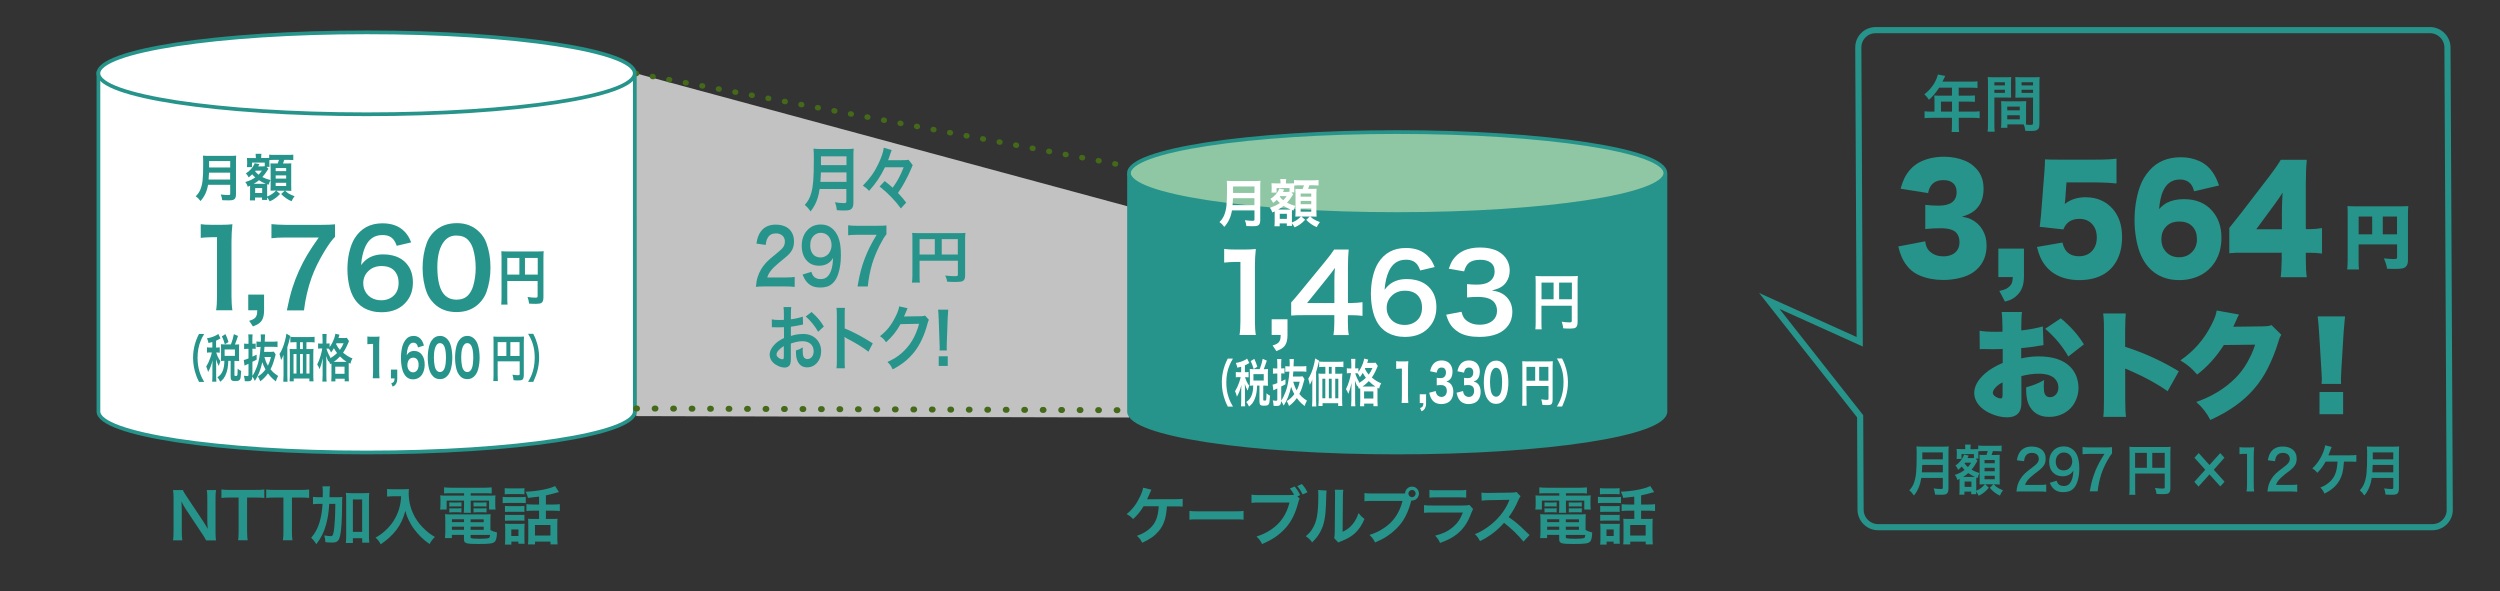 <?xml version="1.0" encoding="utf-8"?>
<!-- Generator: Adobe Illustrator 25.2.1, SVG Export Plug-In . SVG Version: 6.00 Build 0)  -->
<svg version="1.1" id="レイヤー_1" xmlns="http://www.w3.org/2000/svg" xmlns:xlink="http://www.w3.org/1999/xlink" x="0px"
	 y="0px" viewBox="0 0 407.36 96.32" style="enable-background:new 0 0 407.36 96.32;" xml:space="preserve">
<rect x="0" y="0" width="407.36" height="96.32" fill="#333333" stroke="none"/>
<style type="text/css">
	.st0{fill:#26948A;}
	.st1{fill:#FFFFFF;}
	.st2{opacity:0.7;fill:#FFFFFF;}
	.st3{fill:none;stroke:#26948A;stroke-width:0.609;}
	.st4{fill:none;stroke:#446919;stroke-width:0.893;stroke-linecap:round;stroke-linejoin:round;stroke-dasharray:0.11,2.629;}
	.st5{fill:none;stroke:#446919;stroke-width:0.982;stroke-linecap:round;stroke-linejoin:round;stroke-dasharray:0.12,2.891;}
	.st6{fill:#FFFFFF;stroke:#26948A;stroke-width:0.609;}
	.st7{fill:#8FC7A4;stroke:#26948A;stroke-width:0.609;}
	.st8{fill:none;stroke:#26948A;stroke-miterlimit:10;}
</style>
<g>
	<g>
		<g>
			<g>
				<g>
					<g>
						<path class="st0" d="M33.57,88.03c-0.17-0.35-0.36-0.65-0.66-1.1l-2.66-4c-0.2-0.31-0.45-0.75-0.7-1.24
							c0.01,0.14,0.01,0.14,0.04,0.53c0.01,0.2,0.03,0.66,0.03,0.9v3.38c0,0.69,0.03,1.17,0.08,1.54h-1.5
							c0.05-0.34,0.08-0.85,0.08-1.55v-5.31c0-0.54-0.02-0.91-0.08-1.33h1.61c0.09,0.26,0.28,0.57,0.63,1.09l2.61,3.92
							c0.25,0.37,0.57,0.91,0.8,1.32c-0.04-0.4-0.07-1.02-0.07-1.45v-3.46c0-0.61-0.02-1.03-0.08-1.42h1.5
							c-0.06,0.41-0.08,0.79-0.08,1.42v5.45c0,0.58,0.02,0.97,0.08,1.33H33.57z"/>
						<path class="st0" d="M40.27,86.69c0,0.56,0.02,0.92,0.08,1.34H38.8c0.06-0.43,0.08-0.78,0.08-1.34v-5.62h-1.39
							c-0.61,0-1.05,0.02-1.41,0.07v-1.38c0.37,0.05,0.81,0.07,1.4,0.07h4.07c0.74,0,1.12-0.02,1.52-0.07v1.38
							c-0.38-0.05-0.77-0.07-1.52-0.07h-1.29V86.69z"/>
						<path class="st0" d="M47.57,86.69c0,0.56,0.02,0.92,0.08,1.34H46.1c0.06-0.43,0.08-0.78,0.08-1.34v-5.62h-1.39
							c-0.61,0-1.05,0.02-1.41,0.07v-1.38c0.37,0.05,0.82,0.07,1.4,0.07h4.08c0.74,0,1.12-0.02,1.51-0.07v1.38
							c-0.38-0.05-0.77-0.07-1.51-0.07h-1.29V86.69z"/>
						<path class="st0" d="M54.64,81.02c0.54,0,0.83-0.01,1.15-0.04c-0.04,0.36-0.04,0.38-0.05,1.68c-0.02,2.15-0.12,3.71-0.31,4.58
							c-0.19,0.91-0.48,1.17-1.33,1.17c-0.26,0-0.64-0.02-1.08-0.07c-0.02-0.5-0.05-0.64-0.19-1.1c0.39,0.07,0.77,0.12,1.01,0.12
							c0.29,0,0.38-0.07,0.47-0.41c0.11-0.39,0.21-1.3,0.27-2.44c0.04-0.91,0.04-0.91,0.06-2.41h-0.99
							c-0.08,1.39-0.24,2.37-0.53,3.42c-0.33,1.2-0.78,2.11-1.57,3.15c-0.28-0.45-0.51-0.73-0.84-1.05
							c0.65-0.76,1.06-1.52,1.37-2.56c0.26-0.88,0.4-1.72,0.48-2.96h-0.52c-0.44,0-0.74,0.02-1.04,0.06v-1.2
							c0.28,0.04,0.6,0.06,1.13,0.06h0.46c0.01-0.3,0.01-0.32,0.01-0.86c0-0.41-0.02-0.66-0.06-0.92h1.24
							c-0.04,0.22-0.05,0.34-0.06,0.68c0,0.2,0,0.2-0.03,1.1H54.64z M57.5,88.48h-1.15c0.04-0.32,0.06-0.72,0.06-1.18v-5.91
							c0-0.47-0.01-0.74-0.05-1.08c0.3,0.04,0.54,0.05,0.93,0.05h1.95c0.41,0,0.64-0.01,0.93-0.05c-0.04,0.34-0.05,0.61-0.05,1.08
							v5.9c0,0.49,0.02,0.81,0.06,1.14h-1.16v-0.73H57.5V88.48z M57.5,86.66h1.51v-5.28H57.5V86.66z"/>
						<path class="st0" d="M64.06,80.86c-0.28,0-0.58,0.02-0.99,0.05v-1.24c0.3,0.04,0.51,0.05,0.97,0.05h1.64
							c0.42,0,0.7-0.01,0.94-0.05c-0.03,0.3-0.03,0.39-0.03,0.65c0,1.46,0.37,2.82,1.1,4.08c0.43,0.72,0.94,1.34,1.65,1.98
							c0.53,0.48,0.82,0.7,1.53,1.11c-0.39,0.38-0.59,0.65-0.88,1.16c-1.03-0.72-1.8-1.47-2.5-2.42c-0.38-0.5-0.61-0.9-0.91-1.52
							c-0.27-0.57-0.36-0.82-0.53-1.46c-0.37,1.32-0.78,2.19-1.47,3.11c-0.66,0.85-1.43,1.58-2.55,2.33
							c-0.22-0.45-0.45-0.76-0.84-1.08c0.88-0.5,1.38-0.9,2.07-1.62c0.8-0.83,1.43-1.94,1.76-3.05c0.21-0.71,0.3-1.25,0.34-2.08
							H64.06z"/>
						<path class="st0" d="M73.44,80.37c-0.45,0-0.74,0.01-1.08,0.04v-1c0.37,0.04,0.73,0.06,1.16,0.06h5.44
							c0.46,0,0.81-0.02,1.16-0.06v1c-0.34-0.03-0.6-0.04-1.06-0.04H76.7v0.39h2.76c0.69,0,0.98-0.01,1.28-0.04
							c-0.04,0.26-0.04,0.45-0.04,0.84v0.65c0,0.36,0.01,0.53,0.05,0.81h-1.06v-1.45H76.7v1.02c0,0.49,0,0.69,0.04,0.97h-1.18
							c0.03-0.3,0.05-0.55,0.05-0.97v-1.02h-2.83v1.45h-1.07c0.04-0.28,0.06-0.46,0.06-0.81v-0.65c0-0.37-0.01-0.58-0.04-0.84
							c0.29,0.03,0.58,0.04,1.27,0.04h2.62v-0.39H73.44z M79.9,86.35c0.36,0.21,0.67,0.32,1.08,0.41c-0.03,0.9-0.14,1.33-0.41,1.55
							c-0.3,0.26-0.88,0.33-2.65,0.33c-2.02,0-2.32-0.1-2.32-0.79v-0.7h-1.97v0.53H72.5c0.04-0.32,0.06-0.65,0.06-1.02v-1.89
							c0-0.39-0.02-0.68-0.05-0.99c0.28,0.03,0.54,0.04,0.98,0.04h5.44c0.46,0,0.74-0.01,1.02-0.04c-0.03,0.28-0.04,0.54-0.04,1
							V86.35z M73.21,81.85c0.17,0.03,0.25,0.03,0.54,0.03h0.91c0.23,0,0.39-0.01,0.53-0.03v0.69c-0.17-0.02-0.28-0.03-0.53-0.03
							h-0.91c-0.25,0-0.37,0.01-0.54,0.03V81.85z M73.21,82.81c0.17,0.03,0.25,0.03,0.54,0.03h0.91c0.24,0,0.39-0.01,0.53-0.03v0.69
							c-0.15-0.02-0.27-0.03-0.53-0.03h-0.91c-0.26,0-0.36,0.01-0.54,0.03V82.81z M73.64,84.61v0.47h1.97v-0.47H73.64z M73.64,85.82
							v0.51h1.97v-0.51H73.64z M76.68,85.09h2.14v-0.47h-2.14V85.09z M76.68,86.33h2.14v-0.51h-2.14V86.33z M76.68,87.53
							c0,0.08,0.02,0.13,0.07,0.15c0.13,0.07,0.62,0.11,1.45,0.11c0.75,0,1.3-0.05,1.46-0.13c0.12-0.06,0.16-0.15,0.2-0.5h-3.18
							V87.53z M77.16,81.85c0.16,0.03,0.25,0.03,0.54,0.03h1.05c0.24,0,0.38-0.01,0.53-0.03v0.69c-0.18-0.02-0.28-0.03-0.53-0.03
							H77.7c-0.25,0-0.38,0.01-0.54,0.03V81.85z M77.16,82.81c0.16,0.03,0.25,0.03,0.54,0.03h1.05c0.24,0,0.39-0.01,0.53-0.03v0.69
							c-0.16-0.02-0.27-0.03-0.53-0.03H77.7c-0.26,0-0.36,0.01-0.54,0.03V82.81z"/>
						<path class="st0" d="M81.91,80.95c0.26,0.04,0.44,0.05,0.83,0.05h2.1c0.43,0,0.6-0.01,0.83-0.04v1.02
							c-0.21-0.02-0.34-0.03-0.78-0.03h-2.15c-0.38,0-0.58,0.01-0.83,0.04V80.95z M82.24,79.54c0.27,0.03,0.44,0.04,0.85,0.04h1.5
							c0.41,0,0.59-0.01,0.86-0.04v1.01c-0.25-0.03-0.48-0.04-0.86-0.04h-1.5c-0.37,0-0.6,0.01-0.85,0.04V79.54z M83.33,88.74h-1.06
							c0.04-0.31,0.05-0.58,0.05-0.97v-1.64c0-0.33-0.01-0.53-0.04-0.81c0.25,0.03,0.47,0.04,0.78,0.04h1.73c0.4,0,0.52,0,0.69-0.03
							c-0.02,0.21-0.03,0.37-0.03,0.74v1.73c0,0.38,0.01,0.54,0.04,0.8h-1.02v-0.35h-1.14V88.74z M82.28,82.44
							c0.21,0.02,0.35,0.03,0.68,0.03h1.83c0.33,0,0.46-0.01,0.66-0.03v0.98c-0.25-0.03-0.35-0.03-0.66-0.03h-1.83
							c-0.33,0-0.46,0.01-0.68,0.03V82.44z M82.28,83.88c0.21,0.02,0.35,0.03,0.68,0.03h1.83c0.34,0,0.45,0,0.66-0.03v0.98
							c-0.24-0.03-0.34-0.03-0.68-0.03h-1.82c-0.32,0-0.46,0.01-0.67,0.03V83.88z M83.31,87.34h1.17v-1.07h-1.17V87.34z
							 M87.83,80.92c-0.62,0.08-0.72,0.09-1.8,0.21c-0.07-0.33-0.16-0.58-0.38-1.01c1.85-0.06,3.97-0.47,4.79-0.93l0.64,0.99
							c-0.13,0.03-0.13,0.03-0.5,0.13c-0.61,0.17-1.14,0.31-1.63,0.41v1.49h1.11c0.52,0,0.85-0.02,1.16-0.06v1.12
							c-0.33-0.04-0.68-0.06-1.15-0.06h-1.12v1.35h1.13c0.35,0,0.56-0.01,0.77-0.04c-0.03,0.24-0.04,0.5-0.04,0.9v2.21
							c0,0.41,0.02,0.81,0.05,1.08h-1.16v-0.46h-2.52v0.46h-1.15c0.04-0.27,0.05-0.57,0.05-1.05v-2.32c0-0.36-0.01-0.55-0.03-0.82
							c0.23,0.03,0.46,0.04,0.75,0.04h1.04v-1.35h-0.9c-0.52,0-0.82,0.02-1.16,0.06v-1.12c0.33,0.04,0.66,0.06,1.17,0.06h0.89V80.92
							z M87.17,87.26h2.52v-1.71h-2.52V87.26z"/>
					</g>
				</g>
			</g>
			<g>
				<g>
					<g>
						<path class="st0" d="M190.14,82.48c-0.01,0.1-0.01,0.1-0.02,0.27c-0.13,1.75-0.51,2.84-1.33,3.81
							c-0.66,0.77-1.4,1.3-2.68,1.88c-0.26-0.53-0.41-0.73-0.86-1.13c0.89-0.31,1.48-0.65,2.09-1.18c0.94-0.83,1.37-1.89,1.47-3.64
							h-2.47c-0.6,0.96-0.97,1.41-1.71,2.09c-0.39-0.42-0.55-0.54-1.05-0.81c0.95-0.77,1.62-1.66,2.17-2.83
							c0.31-0.64,0.43-1.02,0.52-1.47l1.34,0.32c-0.08,0.16-0.08,0.16-0.39,0.89c-0.08,0.19-0.19,0.41-0.31,0.67
							c0.3-0.01,0.3-0.01,4.5-0.01c0.74,0,0.86-0.01,1.3-0.06v1.27c-0.27-0.03-0.27-0.03-0.63-0.03c-0.13,0-0.36,0-0.68-0.01H190.14
							z"/>
						<path class="st0" d="M193.8,83.25c0.45,0.06,0.65,0.07,1.67,0.07h5.49c1.02,0,1.22-0.01,1.67-0.07v1.43
							c-0.41-0.05-0.52-0.05-1.68-0.05h-5.46c-1.15,0-1.27,0-1.68,0.05V83.25z"/>
						<path class="st0" d="M211.77,81.25c-0.09,0.18-0.12,0.25-0.18,0.46c-0.51,1.97-1.12,3.2-2.11,4.32
							c-1.01,1.13-2.11,1.88-3.83,2.62c-0.29-0.56-0.42-0.75-0.91-1.23c0.91-0.29,1.49-0.56,2.26-1.05
							c1.61-1.04,2.62-2.49,3.12-4.49h-4.9c-0.69,0-0.93,0.01-1.3,0.06v-1.34c0.4,0.06,0.62,0.07,1.32,0.07h4.72
							c0.43,0,0.7-0.02,0.91-0.05c-0.25-0.44-0.41-0.69-0.69-1.02l0.78-0.33c0.42,0.52,0.61,0.8,0.9,1.4l-0.46,0.21L211.77,81.25z
							 M212.26,80.57c-0.28-0.56-0.51-0.93-0.88-1.37l0.76-0.33c0.39,0.45,0.61,0.77,0.9,1.34L212.26,80.57z"/>
						<path class="st0" d="M216.16,79.93c-0.04,0.29-0.04,0.29-0.1,2.31c-0.07,2.01-0.3,3.17-0.83,4.23
							c-0.35,0.71-0.74,1.24-1.42,1.9c-0.4-0.52-0.56-0.67-1.04-1c0.5-0.41,0.75-0.69,1.06-1.18c0.74-1.18,0.98-2.51,0.98-5.4
							c0-0.57,0-0.66-0.04-0.94L216.16,79.93z M218.89,79.81c-0.05,0.3-0.06,0.47-0.07,0.98l-0.05,5.86
							c0.72-0.34,1.13-0.65,1.58-1.17c0.47-0.56,0.77-1.12,1.01-1.88c0.36,0.46,0.5,0.6,0.97,0.97c-0.42,1.02-0.96,1.79-1.64,2.4
							c-0.59,0.5-1.12,0.81-2.19,1.24c-0.22,0.08-0.31,0.12-0.44,0.18l-0.66-0.7c0.07-0.3,0.08-0.53,0.09-1.09l0.05-5.81v-0.31
							c0-0.26-0.01-0.48-0.04-0.68L218.89,79.81z"/>
						<path class="st0" d="M228.38,80.42c0.19,0,0.34,0,0.57-0.02c0.02-0.63,0.52-1.11,1.13-1.11c0.63,0,1.13,0.5,1.13,1.13
							s-0.51,1.14-1.12,1.14c-0.02,0-0.04,0-0.12-0.01c-0.36,1.39-0.79,2.43-1.39,3.33c-0.63,0.95-1.53,1.81-2.56,2.49
							c-0.59,0.39-1.07,0.64-1.96,1.02c-0.29-0.56-0.42-0.75-0.91-1.23c0.91-0.29,1.49-0.56,2.26-1.05
							c1.61-1.04,2.62-2.49,3.12-4.49h-4.9c-0.69,0-0.93,0.01-1.3,0.06v-1.34c0.4,0.06,0.62,0.07,1.32,0.07H228.38z M229.49,80.42
							c0,0.32,0.27,0.59,0.59,0.59c0.32,0,0.59-0.27,0.59-0.59c0-0.33-0.26-0.59-0.59-0.59C229.76,79.84,229.49,80.11,229.49,80.42z
							"/>
						<path class="st0" d="M240.03,82.94c-0.1,0.19-0.16,0.33-0.29,0.65c-0.54,1.51-1.32,2.66-2.39,3.48
							c-0.73,0.57-1.4,0.92-2.7,1.4c-0.23-0.51-0.35-0.69-0.8-1.19c1.26-0.32,2.07-0.7,2.86-1.36c0.76-0.64,1.21-1.27,1.66-2.41
							h-5.01c-0.69,0-0.95,0.01-1.32,0.05V82.3c0.39,0.06,0.62,0.07,1.34,0.07h4.9c0.64,0,0.84-0.02,1.16-0.09L240.03,82.94z
							 M232.92,79.82c0.34,0.06,0.55,0.07,1.2,0.07h3.59c0.65,0,0.87-0.01,1.2-0.07v1.27c-0.32-0.04-0.51-0.05-1.18-0.05h-3.63
							c-0.67,0-0.87,0.01-1.18,0.05V79.82z"/>
						<path class="st0" d="M248.24,88.25c-0.85-1.05-2.04-2.2-3.16-3.06c-1.16,1.3-2.35,2.2-3.92,2.98
							c-0.29-0.54-0.41-0.7-0.83-1.14c0.79-0.31,1.29-0.59,2.06-1.13c1.55-1.09,2.79-2.58,3.46-4.19l0.11-0.27
							c-0.16,0.01-0.16,0.01-3.41,0.06c-0.49,0.01-0.77,0.03-1.12,0.08l-0.04-1.32c0.29,0.05,0.48,0.06,0.91,0.06
							c0.04,0,0.12,0,0.25,0l3.62-0.05c0.58-0.01,0.66-0.02,0.92-0.11l0.68,0.7c-0.13,0.15-0.21,0.3-0.33,0.56
							c-0.47,1.1-0.98,2-1.61,2.84c0.65,0.43,1.21,0.86,1.9,1.49c0.26,0.23,0.26,0.23,1.5,1.43L248.24,88.25z"/>
						<path class="st0" d="M251.9,80.37c-0.45,0-0.74,0.01-1.08,0.04v-1c0.37,0.04,0.73,0.06,1.16,0.06h5.44
							c0.46,0,0.81-0.02,1.16-0.06v1c-0.34-0.03-0.6-0.04-1.06-0.04h-2.36v0.39h2.76c0.69,0,0.98-0.01,1.28-0.04
							c-0.04,0.26-0.04,0.45-0.04,0.84v0.65c0,0.36,0.01,0.53,0.05,0.81h-1.06v-1.45h-2.99v1.02c0,0.49,0,0.69,0.04,0.97h-1.18
							c0.03-0.3,0.05-0.55,0.05-0.97v-1.02h-2.83v1.45h-1.07c0.04-0.28,0.06-0.46,0.06-0.81v-0.65c0-0.37-0.01-0.58-0.04-0.84
							c0.29,0.03,0.58,0.04,1.27,0.04h2.62v-0.39H251.9z M258.36,86.35c0.36,0.21,0.67,0.32,1.08,0.41
							c-0.03,0.9-0.14,1.33-0.41,1.55c-0.3,0.26-0.88,0.33-2.65,0.33c-2.02,0-2.32-0.1-2.32-0.79v-0.7h-1.97v0.53h-1.14
							c0.04-0.32,0.06-0.65,0.06-1.02v-1.89c0-0.39-0.02-0.68-0.05-0.99c0.28,0.03,0.54,0.04,0.98,0.04h5.44
							c0.46,0,0.74-0.01,1.02-0.04c-0.03,0.28-0.04,0.54-0.04,1V86.35z M251.67,81.85c0.17,0.03,0.25,0.03,0.54,0.03h0.91
							c0.23,0,0.39-0.01,0.53-0.03v0.69c-0.17-0.02-0.28-0.03-0.53-0.03h-0.91c-0.25,0-0.37,0.01-0.54,0.03V81.85z M251.67,82.81
							c0.17,0.03,0.25,0.03,0.54,0.03h0.91c0.24,0,0.39-0.01,0.53-0.03v0.69c-0.14-0.02-0.27-0.03-0.53-0.03h-0.91
							c-0.26,0-0.36,0.01-0.54,0.03V82.81z M252.1,84.61v0.47h1.97v-0.47H252.1z M252.1,85.82v0.51h1.97v-0.51H252.1z M255.14,85.09
							h2.14v-0.47h-2.14V85.09z M255.14,86.33h2.14v-0.51h-2.14V86.33z M255.14,87.53c0,0.08,0.02,0.13,0.07,0.15
							c0.13,0.07,0.62,0.11,1.45,0.11c0.75,0,1.3-0.05,1.46-0.13c0.12-0.06,0.16-0.15,0.2-0.5h-3.18V87.53z M255.62,81.85
							c0.15,0.03,0.25,0.03,0.54,0.03h1.05c0.24,0,0.38-0.01,0.53-0.03v0.69c-0.18-0.02-0.28-0.03-0.53-0.03h-1.05
							c-0.25,0-0.38,0.01-0.54,0.03V81.85z M255.62,82.81c0.15,0.03,0.25,0.03,0.54,0.03h1.05c0.24,0,0.39-0.01,0.53-0.03v0.69
							c-0.15-0.02-0.27-0.03-0.53-0.03h-1.05c-0.26,0-0.36,0.01-0.54,0.03V82.81z"/>
						<path class="st0" d="M260.37,80.95c0.26,0.04,0.44,0.05,0.83,0.05h2.1c0.43,0,0.6-0.01,0.83-0.04v1.02
							c-0.21-0.02-0.34-0.03-0.78-0.03h-2.15c-0.38,0-0.58,0.01-0.83,0.04V80.95z M260.7,79.54c0.27,0.03,0.44,0.04,0.85,0.04h1.5
							c0.41,0,0.59-0.01,0.86-0.04v1.01c-0.25-0.03-0.48-0.04-0.86-0.04h-1.5c-0.37,0-0.6,0.01-0.85,0.04V79.54z M261.79,88.74
							h-1.06c0.04-0.31,0.05-0.58,0.05-0.97v-1.64c0-0.33-0.01-0.53-0.04-0.81c0.25,0.03,0.47,0.04,0.78,0.04h1.73
							c0.4,0,0.52,0,0.69-0.03c-0.02,0.21-0.03,0.37-0.03,0.74v1.73c0,0.38,0.01,0.54,0.04,0.8h-1.02v-0.35h-1.14V88.74z
							 M260.74,82.44c0.21,0.02,0.35,0.03,0.68,0.03h1.83c0.33,0,0.46-0.01,0.66-0.03v0.98c-0.25-0.03-0.35-0.03-0.66-0.03h-1.83
							c-0.33,0-0.46,0.01-0.68,0.03V82.44z M260.74,83.88c0.21,0.02,0.35,0.03,0.68,0.03h1.83c0.34,0,0.45,0,0.66-0.03v0.98
							c-0.24-0.03-0.34-0.03-0.68-0.03h-1.82c-0.32,0-0.46,0.01-0.67,0.03V83.88z M261.77,87.34h1.17v-1.07h-1.17V87.34z
							 M266.29,80.92c-0.62,0.08-0.72,0.09-1.8,0.21c-0.07-0.33-0.16-0.58-0.38-1.01c1.85-0.06,3.97-0.47,4.79-0.93l0.64,0.99
							c-0.13,0.03-0.13,0.03-0.49,0.13c-0.61,0.17-1.14,0.31-1.64,0.41v1.49h1.11c0.51,0,0.84-0.02,1.16-0.06v1.12
							c-0.33-0.04-0.68-0.06-1.15-0.06h-1.12v1.35h1.13c0.35,0,0.56-0.01,0.77-0.04c-0.03,0.24-0.04,0.5-0.04,0.9v2.21
							c0,0.41,0.02,0.81,0.05,1.08h-1.16v-0.46h-2.52v0.46h-1.15c0.04-0.27,0.05-0.57,0.05-1.05v-2.32c0-0.36-0.01-0.55-0.03-0.82
							c0.23,0.03,0.46,0.04,0.75,0.04h1.04v-1.35h-0.9c-0.52,0-0.82,0.02-1.16,0.06v-1.12c0.33,0.04,0.66,0.06,1.17,0.06h0.88V80.92
							z M265.63,87.26h2.52v-1.71h-2.52V87.26z"/>
					</g>
				</g>
			</g>
		</g>
	</g>
</g>
<g>
	<path class="st1" d="M103.43,65.65c0,4.47-19.57,8.08-43.7,8.08c-24.13,0-43.7-3.61-43.7-8.08c0-4.45,19.56-8.07,43.7-8.07
		C83.87,57.58,103.43,61.2,103.43,65.65z"/>
</g>
<g>
	<path class="st1" d="M271.36,67.05c0,3.69-19.56,6.68-43.7,6.68c-24.13,0-43.7-2.99-43.7-6.68c0-3.69,19.56-6.67,43.7-6.67
		C251.8,60.38,271.36,63.36,271.36,67.05z"/>
</g>
<polygon class="st2" points="183.97,33.68 103.61,11.95 103.67,67.8 183.97,68.03 "/>
<g>
	<g>
		<path class="st1" d="M16.04,11.95v55.1c0,3.69,19.56,6.68,43.7,6.68c24.13,0,43.7-2.99,43.7-6.68v-55.1H16.04z"/>
	</g>
	<g>
		<path class="st3" d="M16.04,11.95v55.1c0,3.69,19.56,6.68,43.7,6.68c24.13,0,43.7-2.99,43.7-6.68v-55.1H16.04z"/>
	</g>
</g>
<g>
	<g>
		<path class="st0" d="M183.97,28.59v38.46c0,3.69,19.56,6.68,43.7,6.68c24.13,0,43.7-2.99,43.7-6.68V28.59H183.97z"/>
	</g>
	<g>
		<path class="st3" d="M183.97,28.59v38.46c0,3.69,19.56,6.68,43.7,6.68c24.13,0,43.7-2.99,43.7-6.68V28.59H183.97z"/>
	</g>
</g>
<line class="st4" x1="103.61" y1="11.95" x2="183.97" y2="27.13"/>
<line class="st5" x1="103.67" y1="66.56" x2="182.73" y2="66.84"/>
<path class="st6" d="M103.43,11.95c0,3.69-19.57,6.67-43.7,6.67c-24.13,0-43.7-2.99-43.7-6.67c0-3.69,19.56-6.68,43.7-6.68
	C83.87,5.26,103.43,8.26,103.43,11.95z"/>
<path class="st7" d="M271.36,28.2c0,3.69-19.56,6.68-43.7,6.68c-24.13,0-43.7-2.99-43.7-6.68c0-3.68,19.56-6.68,43.7-6.68
	C251.8,21.52,271.36,24.52,271.36,28.2z"/>
<g>
	<g>
		<g>
			<g>
				<g>
					<path class="st0" d="M133.55,30.81c-0.09,0.59-0.17,0.97-0.29,1.37c-0.27,0.88-0.62,1.55-1.19,2.28
						c-0.29-0.45-0.54-0.74-0.94-1.06c0.56-0.64,0.85-1.16,1.08-2.03c0.3-1.07,0.4-2.42,0.4-5.41c0-0.83-0.01-1.34-0.05-1.74
						c0.39,0.05,0.66,0.06,1.18,0.06h4.2c0.56,0,0.83-0.01,1.17-0.06c-0.04,0.31-0.05,0.62-0.05,1.3v7.46
						c0,0.57-0.11,0.91-0.36,1.09c-0.22,0.17-0.5,0.23-1.17,0.23c-0.32,0-0.66-0.01-1.17-0.05c-0.06-0.55-0.12-0.82-0.3-1.29
						c0.52,0.09,1.07,0.14,1.48,0.14c0.3,0,0.37-0.06,0.37-0.31v-1.99H133.55z M137.93,29.63v-1.54h-4.17
						c0,0.36-0.02,0.61-0.08,1.54H137.93z M137.93,26.91v-1.44h-4.16v1.44H137.93z"/>
					<path class="st0" d="M144.2,27.26c-0.81,1.62-1.39,2.48-2.58,3.84c-0.38-0.39-0.61-0.59-1.02-0.85
						c1.27-1.32,1.84-2.14,2.52-3.54c0.53-1.11,0.83-2,0.88-2.64l1.3,0.39c-0.08,0.17-0.13,0.32-0.34,0.95
						c-0.05,0.14-0.06,0.17-0.25,0.69h2.17c0.58,0,0.95-0.02,1.17-0.06l0.67,0.87c-0.04,0.08-0.04,0.08-0.11,0.25
						c0,0-0.02,0.05-0.05,0.12c-0.01,0.02-0.06,0.13-0.12,0.29c-0.23,0.54-0.59,1.3-0.94,1.94c-0.42,0.78-0.66,1.19-1.18,1.93
						c0.57,0.61,0.86,0.93,1.34,1.57l-0.87,0.95c-0.63-0.84-0.93-1.2-1.54-1.83c-0.67-0.69-1.06-1.05-1.92-1.74l0.83-0.89
						c0.52,0.4,0.81,0.65,1.3,1.08c0.79-1.09,1.2-1.85,1.79-3.33H144.2z"/>
					<path class="st0" d="M128.87,58.24c0,0.47-0.02,0.75-0.08,0.98c-0.09,0.4-0.45,0.67-0.92,0.67c-0.64,0-1.4-0.32-1.91-0.82
						c-0.36-0.36-0.55-0.81-0.55-1.3c0-0.54,0.31-1.15,0.87-1.71c0.36-0.36,0.81-0.66,1.47-0.98l-0.01-1.77
						c-0.08,0-0.08,0-0.41,0.02c-0.15,0.01-0.29,0.01-0.55,0.01c-0.15,0-0.43-0.01-0.55-0.01c-0.13-0.01-0.22-0.01-0.25-0.01
						c-0.04,0-0.12,0-0.21,0.01l-0.01-1.29c0.28,0.07,0.69,0.1,1.22,0.1c0.1,0,0.21,0,0.35-0.01c0.24-0.01,0.29-0.01,0.4-0.01v-0.76
						c0-0.66-0.01-0.96-0.06-1.32h1.26c-0.05,0.37-0.06,0.61-0.06,1.25v0.74c0.76-0.1,1.43-0.26,1.94-0.44l0.04,1.29
						c-0.18,0.04-0.37,0.07-1.07,0.21c-0.33,0.07-0.53,0.1-0.91,0.15v1.5c0.68-0.23,1.32-0.32,2.05-0.32c1.68,0,2.88,1.18,2.88,2.81
						c0,1.5-0.98,2.63-2.29,2.63c-0.81,0-1.39-0.45-1.65-1.28c-0.13-0.39-0.17-0.77-0.17-1.47c0.51-0.16,0.69-0.24,1.12-0.51
						c-0.02,0.22-0.02,0.32-0.02,0.51c0,0.48,0.04,0.79,0.14,1.01c0.11,0.24,0.35,0.39,0.63,0.39c0.6,0,1.02-0.54,1.02-1.28
						c0-0.99-0.71-1.63-1.78-1.63c-0.61,0-1.22,0.12-1.94,0.38L128.87,58.24z M127.73,56.38c-0.75,0.46-1.2,0.97-1.2,1.38
						c0,0.2,0.1,0.37,0.33,0.53c0.2,0.16,0.45,0.25,0.64,0.25c0.17,0,0.22-0.1,0.22-0.48V56.38z M133.31,54.06
						c-0.51-0.91-1.24-1.82-2.02-2.49l0.95-0.73c0.88,0.77,1.46,1.46,2,2.36L133.31,54.06z"/>
					<path class="st0" d="M136.3,60.01c0.05-0.37,0.06-0.68,0.06-1.29v-7.38c0-0.56-0.02-0.86-0.06-1.17h1.38
						c-0.04,0.34-0.04,0.49-0.04,1.21v2.14c1.38,0.55,2.96,1.39,4.57,2.43l-0.71,1.36c-0.84-0.66-1.88-1.32-3.57-2.2
						c-0.23-0.13-0.26-0.14-0.34-0.2c0.03,0.32,0.04,0.46,0.04,0.78v3.04c0,0.6,0.01,0.9,0.04,1.28H136.3z"/>
					<path class="st0" d="M151.36,52.12c-0.1,0.17-0.14,0.28-0.25,0.69c-0.46,1.75-1.18,3.31-2.06,4.45
						c-0.93,1.21-2.04,2.11-3.59,2.93c-0.28-0.58-0.41-0.77-0.85-1.21c1.01-0.47,1.57-0.82,2.21-1.36c1.44-1.22,2.39-2.8,2.94-4.86
						l-3.03,0.06c-0.61,1.12-1.4,2.11-2.36,2.95c-0.3-0.47-0.46-0.62-0.98-0.99c1.15-0.9,1.87-1.82,2.61-3.34
						c0.31-0.66,0.47-1.11,0.51-1.52l1.38,0.31c-0.06,0.1-0.06,0.1-0.17,0.36c-0.03,0.05-0.03,0.05-0.13,0.32
						c-0.03,0.07-0.03,0.07-0.13,0.3c-0.06,0.16-0.06,0.16-0.16,0.37c0.13-0.01,0.29-0.02,0.48-0.02l2.21-0.03
						c0.39,0,0.5-0.02,0.74-0.11L151.36,52.12z"/>
					<path class="st0" d="M153.1,57.11c0.01-0.24,0.02-0.36,0.02-0.5c0-0.13,0-0.13-0.03-0.83l-0.14-3.92
						c-0.02-0.51-0.05-1.08-0.09-1.4h1.65c-0.03,0.31-0.07,0.91-0.09,1.4l-0.14,3.92c-0.02,0.68-0.02,0.68-0.02,0.84
						c0,0.14,0,0.25,0.02,0.49H153.1z M152.96,59.63v-1.58h1.47v1.58H152.96z"/>
				</g>
			</g>
		</g>
	</g>
</g>
<g>
	<path class="st0" d="M35.21,50.57c0.1-0.58,0.15-1.34,0.15-2.28v-9.64h-0.84c-0.7,0.01-1.3,0.05-1.81,0.11v-2.23
		c0.43,0.07,1.02,0.1,1.75,0.1h1.62c0.71,0,1.3-0.03,1.79-0.09c-0.1,0.88-0.15,1.85-0.15,2.89v8.85c0.01,0.94,0.05,1.7,0.15,2.28
		H35.21z"/>
	<path class="st0" d="M43.03,48.01v2.56c0,0.71-0.12,1.25-0.36,1.63c-0.18,0.28-0.44,0.51-0.8,0.7c-0.11,0.06-0.32,0.16-0.65,0.29
		l-0.62-0.92c0.47-0.13,0.8-0.3,0.99-0.5c0.13-0.15,0.22-0.33,0.27-0.53c0.03-0.15,0.05-0.37,0.06-0.68h-1.47v-2.56H43.03z"/>
	<path class="st0" d="M54.6,38.58c-0.46,0.43-1.07,1.27-1.82,2.51c-0.86,1.44-1.53,2.82-2.01,4.15c-0.61,1.72-1.02,3.5-1.24,5.34
		h-2.79c0.28-1.42,0.58-2.62,0.89-3.62c0.6-1.89,1.41-3.7,2.42-5.41c0.47-0.79,1.1-1.74,1.89-2.85h-5.42
		c-0.95,0-1.72,0.04-2.29,0.12v-2.3c0.63,0.07,1.42,0.11,2.39,0.12h5.58c1.1,0,1.9-0.03,2.39-0.09V38.58z"/>
	<path class="st0" d="M64.65,40.05c-0.15-0.43-0.32-0.75-0.5-0.98c-0.23-0.28-0.49-0.48-0.78-0.59c-0.29-0.12-0.64-0.18-1.06-0.18
		c-1.25,0-2.17,0.61-2.75,1.82c-0.39,0.83-0.63,1.85-0.72,3.08c0.33-0.44,0.66-0.77,1-1.01c0.71-0.49,1.58-0.74,2.62-0.74
		c0.5,0,0.99,0.05,1.45,0.16c1.12,0.26,1.98,0.81,2.57,1.65c0.54,0.75,0.8,1.68,0.8,2.77c0,1.15-0.3,2.13-0.9,2.93
		c-0.95,1.28-2.36,1.92-4.22,1.92c-0.55,0-1.08-0.06-1.57-0.19c-0.92-0.23-1.67-0.65-2.25-1.26c-0.65-0.68-1.11-1.56-1.38-2.63
		c-0.23-0.94-0.35-1.91-0.35-2.92c0-0.92,0.09-1.8,0.27-2.64c0.22-0.98,0.52-1.78,0.9-2.39c1.02-1.64,2.53-2.46,4.54-2.46
		c1.52,0,2.71,0.44,3.58,1.33c0.34,0.34,0.61,0.73,0.83,1.17c0.09,0.18,0.18,0.38,0.27,0.61L64.65,40.05z M62.16,43.35
		c-0.87,0-1.6,0.28-2.17,0.85c-0.53,0.52-0.8,1.18-0.8,1.96c0,0.6,0.17,1.13,0.5,1.61c0.39,0.55,0.93,0.9,1.62,1.07
		c0.27,0.06,0.55,0.09,0.84,0.09c0.64,0,1.21-0.17,1.7-0.51c0.74-0.51,1.1-1.29,1.1-2.33c0-0.68-0.16-1.25-0.47-1.69
		C64.01,43.69,63.23,43.35,62.16,43.35z"/>
	<path class="st0" d="M74.47,36.36c1.45,0,2.66,0.48,3.62,1.43c0.53,0.52,0.91,1.11,1.15,1.76c0.46,1.25,0.68,2.6,0.68,4.06
		c0,1.46-0.23,2.81-0.68,4.05c-0.24,0.64-0.62,1.23-1.15,1.76c-0.95,0.95-2.18,1.43-3.71,1.43c-1.51,0-2.74-0.48-3.69-1.43
		c-0.52-0.53-0.91-1.12-1.15-1.76c-0.46-1.23-0.68-2.57-0.68-4.01c0-1.46,0.23-2.83,0.69-4.09c0.24-0.65,0.62-1.24,1.15-1.77
		C71.66,36.84,72.91,36.36,74.47,36.36z M74.34,38.38c-0.79,0-1.43,0.3-1.93,0.9c-0.76,0.91-1.15,2.33-1.15,4.24
		c0,1.14,0.11,2.12,0.34,2.94c0.44,1.58,1.37,2.37,2.78,2.37c0.81,0,1.45-0.24,1.9-0.73c0.37-0.4,0.64-0.89,0.81-1.46
		c0.28-0.93,0.42-1.94,0.42-3c0-1.08-0.14-2.11-0.42-3.07c-0.17-0.57-0.43-1.05-0.8-1.45C75.84,38.62,75.19,38.38,74.34,38.38z"/>
	<path class="st0" d="M82.66,45.79v2.68c0,0.62,0.01,1,0.04,1.16h-1.03c0.03-0.29,0.05-0.69,0.05-1.2v-6.54
		c0-0.4-0.01-0.72-0.03-0.96c0.23,0.03,0.54,0.04,0.93,0.04h5.06c0.38,0,0.69-0.01,0.91-0.04c-0.02,0.23-0.04,0.6-0.04,1.08v6.42
		c0,0.49-0.11,0.8-0.34,0.94c-0.16,0.09-0.45,0.14-0.88,0.14c-0.38,0-0.75-0.01-1.12-0.04c-0.03-0.35-0.12-0.71-0.25-1.08
		c0.53,0.08,0.95,0.11,1.25,0.11c0.16,0,0.26-0.01,0.31-0.04c0.05-0.03,0.08-0.1,0.08-0.23v-2.44H82.66z M84.63,44.74v-2.71h-1.97
		v2.71H84.63z M85.54,44.74h2.08v-2.71h-2.08V44.74z"/>
	<path class="st0" d="M32.43,62.22c-0.19-0.37-0.33-0.68-0.42-0.93c-0.37-0.97-0.55-1.97-0.55-3.01c0-0.75,0.1-1.5,0.31-2.23
		c0.12-0.42,0.26-0.81,0.42-1.16c0.05-0.11,0.13-0.27,0.24-0.48h0.84c-0.25,0.43-0.43,0.78-0.54,1.05
		c-0.36,0.84-0.54,1.78-0.54,2.82c0,0.84,0.11,1.6,0.32,2.28c0.11,0.37,0.25,0.7,0.4,1.01c0.1,0.19,0.22,0.41,0.36,0.66H32.43z"/>
	<path class="st0" d="M34.59,55.74c-0.16,0.05-0.37,0.1-0.62,0.15c-0.02-0.18-0.1-0.44-0.24-0.77c0.58-0.09,1.11-0.27,1.58-0.53
		c0.09-0.05,0.18-0.11,0.25-0.19l0.37,0.73c-0.04,0.02-0.09,0.06-0.16,0.09c-0.17,0.11-0.36,0.2-0.56,0.29v1.12h0.19
		c0.18,0,0.32-0.01,0.41-0.03v0.87c-0.1-0.02-0.24-0.03-0.41-0.03h-0.17c0.01,0.03,0.02,0.07,0.04,0.12
		c0.12,0.36,0.25,0.67,0.4,0.91c0.05,0.1,0.13,0.22,0.24,0.37c-0.02,0.05-0.04,0.1-0.05,0.14c-0.08,0.2-0.15,0.42-0.21,0.65
		c-0.1-0.19-0.19-0.36-0.25-0.52c-0.05-0.11-0.12-0.31-0.21-0.58c0.01,0.15,0.02,0.32,0.02,0.52c0.01,0.19,0.01,0.33,0.01,0.44v1.67
		c0,0.45,0.01,0.79,0.04,1.03h-0.69c0.02-0.24,0.04-0.59,0.04-1.03v-1.44c0-0.09,0-0.25,0.01-0.49c0.01-0.21,0.02-0.39,0.02-0.54
		c-0.07,0.33-0.18,0.69-0.32,1.06c-0.11,0.3-0.25,0.58-0.41,0.86c-0.09-0.35-0.19-0.64-0.31-0.88c0.15-0.25,0.27-0.47,0.36-0.66
		c0.24-0.52,0.43-1.06,0.56-1.64h-0.31c-0.21,0-0.37,0.01-0.48,0.04v-0.88c0.11,0.03,0.27,0.04,0.48,0.04h0.39V55.74z M37.62,56.14
		c0.21-0.54,0.38-1.11,0.49-1.69l0.67,0.29c-0.21,0.64-0.38,1.1-0.5,1.4h0.19c0.19,0,0.35-0.01,0.5-0.03
		c-0.02,0.16-0.02,0.36-0.02,0.59v1.53c0,0.24,0.01,0.44,0.02,0.61c-0.13-0.02-0.29-0.03-0.5-0.03h-0.27v2.27
		c0,0.08,0.01,0.13,0.04,0.15c0.03,0.02,0.11,0.03,0.23,0.03c0.11,0,0.17-0.04,0.2-0.12c0.03-0.09,0.05-0.45,0.06-1.08
		c0.21,0.2,0.4,0.33,0.57,0.37c-0.03,0.54-0.06,0.9-0.09,1.08c-0.03,0.17-0.08,0.29-0.14,0.37c-0.07,0.1-0.19,0.16-0.34,0.18
		c-0.13,0.02-0.29,0.03-0.49,0.03c-0.26,0-0.43-0.05-0.52-0.15c-0.09-0.09-0.14-0.28-0.14-0.57V58.8h-0.38
		c-0.03,0.8-0.12,1.42-0.28,1.88c-0.13,0.4-0.29,0.72-0.47,0.97c-0.16,0.21-0.35,0.4-0.57,0.56c-0.11-0.27-0.26-0.51-0.45-0.74
		c0.4-0.25,0.7-0.61,0.87-1.07c0.18-0.44,0.26-0.97,0.26-1.61h-0.09c-0.18,0-0.34,0.01-0.47,0.03c0.01-0.17,0.02-0.37,0.02-0.62
		v-1.51c0-0.23-0.01-0.43-0.02-0.6c0.14,0.02,0.3,0.03,0.48,0.03H37.62z M37.23,55.73l-0.59,0.37c-0.17-0.59-0.34-1.02-0.49-1.29
		l0.59-0.37C36.95,54.88,37.11,55.32,37.23,55.73z M36.6,56.94v1.05h1.68v-1.05H36.6z"/>
	<path class="st0" d="M41.11,61.35c-0.01,0.26-0.05,0.44-0.12,0.55c-0.07,0.1-0.17,0.17-0.3,0.2c-0.08,0.02-0.19,0.03-0.34,0.03
		c-0.14,0-0.29-0.01-0.46-0.02c-0.02-0.28-0.06-0.58-0.14-0.88c0.22,0.03,0.4,0.05,0.54,0.05c0.08,0,0.13-0.02,0.16-0.05
		c0.02-0.03,0.04-0.09,0.04-0.2v-1.75c-0.04,0.02-0.09,0.04-0.13,0.06c-0.08,0.03-0.17,0.07-0.27,0.12
		c-0.11,0.05-0.19,0.09-0.24,0.12l-0.13-0.93c0.1-0.01,0.18-0.03,0.25-0.05c0.13-0.04,0.31-0.11,0.52-0.2v-1.56h-0.25
		c-0.14,0-0.29,0.01-0.46,0.04v-0.9c0.14,0.03,0.29,0.04,0.47,0.04h0.24v-0.68c0-0.35-0.01-0.64-0.04-0.85h0.71
		c-0.02,0.2-0.04,0.48-0.04,0.84v0.68h0.19c0.13,0,0.25-0.01,0.35-0.03v0.87c-0.11-0.02-0.23-0.03-0.35-0.03h-0.18v1.29
		c0.24-0.11,0.47-0.21,0.69-0.32v0.81c-0.31,0.17-0.54,0.29-0.69,0.35v2.3c0.27-0.39,0.51-0.9,0.74-1.51
		c0.32-0.88,0.51-1.96,0.59-3.21c-0.27,0-0.49,0.01-0.67,0.04v-0.93c0.17,0.03,0.39,0.04,0.67,0.04h0.04
		c0.01-0.23,0.01-0.41,0.01-0.54c0-0.26-0.01-0.48-0.03-0.65h0.71c-0.02,0.15-0.03,0.44-0.04,0.86c0,0.12-0.01,0.22-0.01,0.32h1.42
		c0.28,0,0.5-0.02,0.66-0.05v0.94c-0.16-0.03-0.38-0.05-0.65-0.05h-1.47c-0.02,0.27-0.04,0.54-0.07,0.82h1.14
		c0.21,0,0.36-0.01,0.45-0.03l0.3,0.46c-0.04,0.12-0.09,0.3-0.15,0.53c-0.14,0.53-0.28,0.96-0.41,1.28
		c-0.09,0.22-0.18,0.42-0.28,0.6c0.13,0.17,0.27,0.32,0.4,0.45c0.21,0.2,0.49,0.41,0.84,0.64c-0.15,0.25-0.27,0.54-0.37,0.88
		c-0.36-0.27-0.66-0.55-0.91-0.83c-0.13-0.15-0.25-0.31-0.37-0.47c-0.36,0.51-0.78,0.94-1.27,1.29c-0.09-0.29-0.22-0.55-0.38-0.79
		c0.47-0.28,0.89-0.66,1.24-1.14c-0.22-0.4-0.39-0.8-0.52-1.19c-0.26,1.21-0.67,2.22-1.21,3.06C41.41,61.81,41.27,61.56,41.11,61.35
		z M43.08,58.17c0.15,0.54,0.33,1.01,0.57,1.41c0.08-0.17,0.16-0.34,0.23-0.51c0.09-0.24,0.18-0.54,0.26-0.9H43.08z"/>
	<path class="st0" d="M46.2,57.82c-0.04,0.12-0.11,0.27-0.19,0.45c-0.06,0.14-0.13,0.27-0.21,0.4c-0.07-0.35-0.15-0.68-0.26-0.99
		c0.37-0.56,0.67-1.28,0.9-2.17c0.12-0.45,0.19-0.83,0.22-1.14l0.65,0.37c-0.04,0.14-0.08,0.29-0.11,0.46
		c-0.06,0.27-0.12,0.5-0.17,0.68c-0.02,0.06-0.09,0.29-0.21,0.7v4.65c0,0.44,0.01,0.77,0.03,0.97h-0.69
		c0.02-0.27,0.04-0.6,0.04-0.98v-2.48C46.18,58.41,46.19,58.11,46.2,57.82z M49.93,56.88h0.61c0.24,0,0.42-0.01,0.54-0.04
		c-0.02,0.19-0.03,0.45-0.03,0.79v3.46c0,0.41,0.01,0.76,0.04,1.05h-0.68v-0.46h-2.55v0.46h-0.67c0.02-0.24,0.03-0.55,0.04-0.92
		v-3.57c0-0.33-0.01-0.59-0.03-0.81c0.13,0.02,0.32,0.04,0.55,0.04h0.57v-1.12h-0.3c-0.32,0-0.55,0.02-0.71,0.04v-0.93
		c0.14,0.03,0.38,0.05,0.71,0.05h2.51c0.34,0,0.58-0.02,0.73-0.05v0.93c-0.14-0.03-0.38-0.04-0.71-0.04h-0.62V56.88z M48.31,57.68
		h-0.48v3.18h0.48V57.68z M49.35,56.88v-1.12h-0.46v1.12H49.35z M48.89,57.68v3.18h0.46v-3.18H48.89z M49.93,57.68v3.18h0.5v-3.18
		H49.93z"/>
	<path class="st0" d="M53.99,59.22l-0.19,0.12c-0.07-0.21-0.16-0.4-0.24-0.55c-0.02,0.05-0.03,0.09-0.05,0.14
		c-0.09-0.21-0.15-0.36-0.18-0.43c-0.04-0.11-0.1-0.28-0.18-0.52c0.02,0.31,0.02,0.68,0.03,1.09v2.08c0,0.46,0.01,0.8,0.04,1.03
		h-0.69c0.02-0.21,0.03-0.55,0.04-1.03v-1.7l0.01-0.35c0.01-0.23,0.02-0.47,0.03-0.74c-0.17,0.76-0.35,1.36-0.54,1.8
		c-0.11-0.31-0.24-0.57-0.38-0.77c0.2-0.39,0.38-0.86,0.54-1.39c0.13-0.44,0.22-0.84,0.28-1.22h-0.23c-0.19,0-0.34,0.01-0.45,0.04
		v-0.87c0.08,0.03,0.23,0.04,0.45,0.04h0.28v-0.7c0-0.4-0.01-0.69-0.03-0.87h0.69c-0.02,0.19-0.03,0.48-0.03,0.86v0.7h0.17
		c0.15,0,0.27-0.01,0.35-0.03v0.61c0.31-0.42,0.55-0.89,0.74-1.41c0.1-0.26,0.16-0.52,0.2-0.77l0.66,0.16
		c-0.02,0.07-0.06,0.18-0.1,0.34c-0.01,0.05-0.04,0.12-0.06,0.2h0.84c0.26,0,0.43-0.01,0.52-0.04l0.36,0.54
		c-0.04,0.08-0.1,0.21-0.16,0.37c-0.13,0.32-0.28,0.63-0.45,0.94c-0.13,0.24-0.26,0.43-0.36,0.58c0.55,0.46,1.06,0.77,1.53,0.93
		c-0.16,0.26-0.27,0.55-0.34,0.87l-0.27-0.14c0,0.07,0,0.18,0,0.35v1.82c0,0.4,0.01,0.68,0.03,0.84h-0.69v-0.42h-1.51v0.43h-0.67
		c0.02-0.17,0.03-0.45,0.03-0.83v-1.83C53.99,59.42,53.99,59.32,53.99,59.22z M54.92,57.53c-0.17-0.22-0.33-0.48-0.51-0.79
		c-0.16,0.27-0.31,0.5-0.46,0.69c-0.05-0.11-0.12-0.23-0.19-0.36c-0.07-0.11-0.13-0.19-0.19-0.26c-0.08-0.01-0.16-0.01-0.22-0.01
		h-0.16c0.16,0.54,0.38,1.02,0.65,1.45c-0.05,0.06-0.08,0.12-0.11,0.16C54.15,58.19,54.55,57.89,54.92,57.53z M55.4,58.08
		c-0.22,0.24-0.45,0.45-0.67,0.63c-0.09,0.07-0.21,0.15-0.35,0.25h1.97c0.05,0,0.09,0,0.12,0C56.13,58.75,55.77,58.45,55.4,58.08z
		 M54.63,59.75v1.16h1.51v-1.16H54.63z M55.38,57.01c0.26-0.34,0.47-0.71,0.61-1.08h-1.17c-0.02,0.04-0.04,0.09-0.06,0.14
		C54.96,56.46,55.17,56.77,55.38,57.01z"/>
	<path class="st0" d="M59.85,54.82c0.16,0.04,0.38,0.05,0.66,0.05h0.65c0.28,0,0.51-0.01,0.68-0.04c-0.03,0.4-0.05,0.85-0.05,1.36
		v4.28c0,0.47,0.02,0.86,0.05,1.17h-1.1c0.03-0.29,0.05-0.68,0.05-1.17v-4.43h-0.26c-0.25,0.01-0.48,0.02-0.67,0.05V54.82z"/>
	<path class="st0" d="M64.73,60.21v1.44c0,0.24-0.02,0.42-0.06,0.57c-0.07,0.24-0.18,0.43-0.34,0.58c-0.08,0.06-0.19,0.13-0.34,0.2
		l-0.24-0.53c0.17-0.05,0.3-0.13,0.4-0.24c0.06-0.08,0.1-0.18,0.12-0.31c0.01-0.05,0.01-0.14,0.02-0.26h-0.59v-1.44H64.73z"/>
	<path class="st0" d="M68.11,56.61c-0.04-0.19-0.1-0.33-0.16-0.44c-0.13-0.22-0.33-0.33-0.6-0.33c-0.4,0-0.69,0.28-0.88,0.83
		c-0.11,0.32-0.18,0.72-0.2,1.21c0.09-0.14,0.17-0.24,0.23-0.31c0.26-0.26,0.59-0.39,0.99-0.39c0.54,0,0.97,0.22,1.28,0.66
		c0.29,0.4,0.43,0.93,0.43,1.57c0,0.55-0.11,1.03-0.32,1.43c-0.15,0.29-0.35,0.52-0.59,0.68c-0.29,0.19-0.61,0.29-0.97,0.29
		c-0.63,0-1.11-0.28-1.44-0.84c-0.19-0.31-0.32-0.66-0.4-1.06c-0.1-0.49-0.15-1-0.15-1.54c0-0.72,0.08-1.39,0.25-2
		c0.1-0.34,0.25-0.65,0.45-0.93c0.34-0.48,0.8-0.71,1.37-0.71c0.55,0,0.98,0.23,1.3,0.69c0.15,0.22,0.28,0.51,0.38,0.88L68.11,56.61
		z M67.35,58.28c-0.26,0-0.46,0.08-0.62,0.24c-0.11,0.1-0.19,0.23-0.25,0.39c-0.06,0.17-0.1,0.36-0.1,0.56
		c0,0.33,0.08,0.61,0.24,0.83c0.18,0.25,0.41,0.37,0.69,0.37c0.22,0,0.4-0.08,0.56-0.23c0.23-0.22,0.34-0.55,0.34-0.98
		c0-0.36-0.07-0.64-0.22-0.85C67.84,58.39,67.62,58.28,67.35,58.28z"/>
	<path class="st0" d="M71.72,54.73c0.37,0,0.71,0.13,1.01,0.38c0.3,0.26,0.53,0.6,0.67,1.03c0.09,0.26,0.16,0.58,0.22,0.97
		c0.05,0.38,0.08,0.77,0.08,1.15c0,0.69-0.08,1.33-0.24,1.92c-0.08,0.32-0.22,0.62-0.41,0.88c-0.35,0.48-0.8,0.72-1.36,0.72
		c-0.56,0-1.01-0.24-1.35-0.72c-0.19-0.27-0.33-0.56-0.41-0.88c-0.16-0.59-0.23-1.22-0.23-1.91c0-0.69,0.08-1.33,0.24-1.93
		c0.09-0.32,0.22-0.62,0.41-0.88C70.69,54.98,71.15,54.73,71.72,54.73z M71.68,55.91c-0.23,0-0.42,0.11-0.57,0.34
		c-0.11,0.16-0.2,0.36-0.26,0.6c-0.1,0.37-0.15,0.83-0.15,1.37c0,0.55,0.05,1.03,0.14,1.47c0.05,0.24,0.14,0.45,0.26,0.61
		c0.15,0.21,0.35,0.32,0.59,0.32c0.24,0,0.44-0.11,0.6-0.33c0.1-0.15,0.18-0.35,0.24-0.58c0.04-0.17,0.08-0.39,0.1-0.65
		s0.04-0.51,0.04-0.77c0-1.01-0.13-1.7-0.4-2.07C72.12,56.01,71.92,55.91,71.68,55.91z"/>
	<path class="st0" d="M76.17,54.73c0.37,0,0.71,0.13,1.01,0.38c0.3,0.26,0.53,0.6,0.67,1.03c0.09,0.26,0.16,0.58,0.22,0.97
		c0.05,0.38,0.08,0.77,0.08,1.15c0,0.69-0.08,1.33-0.24,1.92c-0.08,0.32-0.22,0.62-0.41,0.88c-0.35,0.48-0.8,0.72-1.36,0.72
		c-0.56,0-1.01-0.24-1.35-0.72c-0.19-0.27-0.33-0.56-0.41-0.88c-0.16-0.59-0.23-1.22-0.23-1.91c0-0.69,0.08-1.33,0.24-1.93
		c0.09-0.32,0.22-0.62,0.41-0.88C75.14,54.98,75.6,54.73,76.17,54.73z M76.13,55.91c-0.23,0-0.42,0.11-0.57,0.34
		c-0.11,0.16-0.2,0.36-0.26,0.6c-0.1,0.37-0.15,0.83-0.15,1.37c0,0.55,0.05,1.03,0.14,1.47c0.05,0.24,0.14,0.45,0.26,0.61
		c0.15,0.21,0.35,0.32,0.59,0.32c0.24,0,0.44-0.11,0.6-0.33c0.1-0.15,0.18-0.35,0.24-0.58c0.04-0.17,0.08-0.39,0.1-0.65
		s0.04-0.51,0.04-0.77c0-1.01-0.13-1.7-0.4-2.07C76.57,56.01,76.37,55.91,76.13,55.91z"/>
	<path class="st0" d="M81.09,58.89v2.24c0,0.52,0.01,0.84,0.03,0.96h-0.74c0.02-0.24,0.04-0.57,0.04-1v-5.45
		c0-0.33-0.01-0.6-0.02-0.8c0.16,0.02,0.39,0.03,0.67,0.03h3.65c0.28,0,0.49-0.01,0.66-0.03c-0.02,0.2-0.03,0.5-0.03,0.9v5.35
		c0,0.4-0.08,0.67-0.24,0.78c-0.11,0.08-0.32,0.12-0.63,0.12c-0.27,0-0.54-0.01-0.8-0.04c-0.02-0.29-0.08-0.59-0.18-0.9
		c0.38,0.06,0.69,0.09,0.9,0.09c0.12,0,0.19-0.01,0.22-0.03c0.04-0.02,0.06-0.09,0.06-0.19v-2.04H81.09z M82.51,58.01v-2.26h-1.42
		v2.26H82.51z M83.16,58.01h1.5v-2.26h-1.5V58.01z"/>
	<path class="st0" d="M86.89,62.22h-0.84c0.25-0.43,0.43-0.78,0.54-1.05c0.36-0.85,0.54-1.82,0.54-2.9c0-0.81-0.1-1.54-0.31-2.21
		c-0.11-0.34-0.24-0.68-0.41-1.01c-0.08-0.15-0.2-0.37-0.36-0.66h0.84c0.19,0.37,0.33,0.68,0.42,0.93c0.36,0.96,0.54,1.93,0.54,2.94
		c0,0.78-0.11,1.55-0.32,2.3c-0.12,0.42-0.26,0.8-0.42,1.16C87.07,61.84,86.99,62.01,86.89,62.22z"/>
</g>
<g>
	<path class="st0" d="M313.7,39.32c0.05,0.37,0.12,0.64,0.19,0.83c0.17,0.46,0.49,0.83,0.95,1.13c0.5,0.33,1.11,0.49,1.83,0.49
		c0.87,0,1.55-0.25,2.04-0.74c0.39-0.4,0.58-0.92,0.58-1.56s-0.17-1.15-0.52-1.54c-0.44-0.49-1.3-0.74-2.55-0.74
		c-0.81,0-1.65,0.04-2.51,0.13v-3.94c0.67,0.09,1.4,0.13,2.18,0.13c1.95,0,2.93-0.74,2.93-2.22c0-0.62-0.19-1.1-0.57-1.44
		c-0.38-0.34-0.91-0.5-1.57-0.5c-0.89,0-1.54,0.27-1.97,0.81c-0.25,0.31-0.43,0.74-0.54,1.3l-4.48-0.71
		c0.21-0.76,0.43-1.34,0.64-1.76c0.57-1.11,1.36-1.95,2.36-2.51c0.53-0.29,1.15-0.52,1.88-0.7c0.71-0.16,1.44-0.24,2.2-0.24
		c1.2,0,2.33,0.21,3.39,0.64c0.71,0.28,1.33,0.73,1.88,1.32c0.78,0.85,1.17,1.93,1.17,3.25c0,1.55-0.48,2.73-1.44,3.54
		c-0.54,0.45-1.24,0.79-2.09,1.01c0.63,0.11,1.13,0.25,1.48,0.43c0.79,0.38,1.42,0.95,1.88,1.72c0.44,0.73,0.66,1.58,0.66,2.54
		c0,1.17-0.28,2.17-0.83,3.01c-0.48,0.73-1.13,1.31-1.94,1.72c-0.54,0.28-1.2,0.5-1.97,0.66s-1.55,0.24-2.33,0.24
		c-1.38,0-2.66-0.24-3.83-0.73c-1.31-0.55-2.29-1.56-2.95-3.05c-0.18-0.41-0.36-0.97-0.54-1.68L313.7,39.32z"/>
	<path class="st0" d="M329.79,40.51v4.64c-0.01,1.23-0.35,2.19-1.03,2.87c-0.33,0.35-0.7,0.62-1.12,0.81
		c-0.2,0.1-0.52,0.2-0.95,0.31l-0.91-1.74c0.46-0.09,0.8-0.19,1.02-0.3c0.48-0.24,0.81-0.54,0.98-0.9c0.1-0.22,0.17-0.58,0.2-1.05
		h-2.36v-4.64H329.79z"/>
	<path class="st0" d="M336.72,29.75l-0.2,2.75c-0.02,0.19-0.05,0.43-0.08,0.74c0.92-0.73,2.04-1.1,3.36-1.1
		c1.85,0,3.33,0.63,4.44,1.88c1.03,1.17,1.54,2.7,1.54,4.6c0,1.52-0.3,2.81-0.89,3.88c-0.56,1.01-1.33,1.78-2.31,2.3
		c-1.05,0.56-2.31,0.84-3.78,0.84c-1.33,0-2.5-0.25-3.51-0.75c-1.28-0.62-2.22-1.62-2.84-3c-0.2-0.43-0.37-0.98-0.54-1.65l4.16-0.72
		c0.12,0.54,0.3,0.96,0.53,1.27c0.47,0.64,1.19,0.96,2.16,0.96c0.88,0,1.58-0.28,2.11-0.84c0.52-0.56,0.79-1.29,0.79-2.2
		c0-0.93-0.26-1.67-0.78-2.22c-0.51-0.55-1.2-0.83-2.06-0.83c-1.29,0-2.16,0.57-2.61,1.72l-3.85-0.42c0.07-0.55,0.14-1.18,0.21-1.91
		l0.56-7.16c0.05-0.62,0.08-1.26,0.09-1.92c0.6,0.03,1.29,0.04,2.07,0.04h6.18c1.62,0,2.75-0.06,3.4-0.17v4.05
		c-0.88-0.1-2-0.16-3.36-0.17H336.72z"/>
	<path class="st0" d="M357.53,31.17c-0.13-0.46-0.29-0.82-0.47-1.07c-0.42-0.57-1.04-0.85-1.86-0.85c-1.29,0-2.22,0.66-2.78,1.97
		c-0.3,0.68-0.5,1.63-0.61,2.85c0.42-0.46,0.86-0.81,1.3-1.04c0.78-0.39,1.7-0.58,2.75-0.58c1.94,0,3.46,0.62,4.57,1.87
		c1.02,1.14,1.54,2.61,1.54,4.41c0,1.56-0.37,2.91-1.11,4.04c-0.55,0.84-1.26,1.5-2.14,1.99c-1.08,0.58-2.29,0.88-3.62,0.88
		c-1.57,0-2.9-0.4-4-1.19c-1.08-0.78-1.9-1.89-2.44-3.33c-0.26-0.69-0.47-1.5-0.62-2.42s-0.23-1.85-0.23-2.77
		c0-2.01,0.29-3.86,0.88-5.54c0.34-0.96,0.86-1.85,1.58-2.65c1.25-1.41,2.95-2.12,5.09-2.12c1.08,0,2.09,0.21,3.03,0.63
		c1.08,0.49,1.95,1.33,2.59,2.55c0.2,0.36,0.39,0.83,0.6,1.42L357.53,31.17z M355.09,36.1c-0.94,0-1.67,0.29-2.19,0.88
		c-0.48,0.53-0.72,1.2-0.72,2.02c0,0.79,0.24,1.45,0.71,1.99c0.55,0.62,1.28,0.93,2.17,0.93c0.9,0,1.63-0.31,2.19-0.93
		c0.48-0.52,0.73-1.2,0.73-2.02c0-0.85-0.24-1.53-0.71-2.04C356.77,36.37,356.04,36.1,355.09,36.1z"/>
	<path class="st0" d="M363.25,41.26v-4.12c0.62-0.76,1.29-1.6,2-2.52l4.48-5.83c0.83-1.08,1.47-2,1.91-2.75h4.24
		c-0.11,1.15-0.16,2.43-0.16,3.83v7.47h0.6c0.68,0,1.36-0.06,2.04-0.18v4.16c-0.67-0.1-1.34-0.14-2.01-0.13h-0.63v1.16
		c0,1.18,0.05,2.12,0.16,2.82h-4.26c0.09-0.58,0.14-1.53,0.17-2.87v-1.12h-5.86C364.77,41.16,363.87,41.19,363.25,41.26z
		 M371.93,31.4c-0.3,0.49-0.73,1.11-1.28,1.87l-3.01,4.09h4.18v-2.65C371.83,33.66,371.86,32.56,371.93,31.4z"/>
	<path class="st0" d="M384.32,39.82v2.64c0,0.73,0.02,1.21,0.06,1.45h-1.92c0.05-0.37,0.07-0.87,0.08-1.51v-7.63
		c0-0.5-0.01-0.9-0.04-1.19c0.36,0.03,0.86,0.04,1.5,0.04h6.97c0.67,0,1.16-0.01,1.45-0.04c-0.04,0.28-0.06,0.76-0.06,1.45v7.42
		c0,0.68-0.26,1.1-0.79,1.26c-0.25,0.07-0.68,0.11-1.29,0.11c-0.32,0-0.76-0.01-1.32-0.03c-0.08-0.56-0.26-1.12-0.53-1.69
		c0.75,0.07,1.29,0.11,1.62,0.11c0.22,0,0.37-0.02,0.44-0.06c0.06-0.03,0.1-0.1,0.1-0.21v-2.12H384.32z M386.53,38.18v-2.9h-2.2v2.9
		H386.53z M388.26,38.18h2.32v-2.9h-2.32V38.18z"/>
</g>
<g>
	<path class="st0" d="M332.97,56.24c-0.21,0.02-0.46,0.06-0.74,0.11c-0.76,0.14-1.72,0.27-2.89,0.38v1.67
		c0.99-0.22,1.92-0.33,2.8-0.33c2.37,0,4.11,0.58,5.23,1.74c0.67,0.69,1.08,1.55,1.24,2.56c0.04,0.27,0.07,0.55,0.07,0.82
		c0,0.87-0.21,1.69-0.64,2.44c-0.46,0.81-1.12,1.42-1.96,1.82c-0.67,0.32-1.4,0.48-2.18,0.48c-1.42,0-2.45-0.53-3.1-1.58
		c-0.44-0.72-0.65-1.63-0.65-2.75c0-0.11,0-0.27,0.01-0.49c0.6-0.17,1.08-0.33,1.44-0.47c0.45-0.17,0.94-0.41,1.48-0.71
		c-0.04,0.34-0.06,0.68-0.06,1.02c0,0.54,0.05,0.94,0.15,1.2c0.15,0.38,0.43,0.57,0.85,0.57c0.41,0,0.74-0.16,1.01-0.47
		c0.24-0.29,0.37-0.66,0.37-1.1c0-0.52-0.16-0.97-0.48-1.34c-0.52-0.61-1.44-0.92-2.74-0.92c-0.87,0-1.8,0.13-2.81,0.39l0.01,3.4
		c0,0.59,0,0.96-0.01,1.1c-0.01,0.74-0.21,1.29-0.58,1.64c-0.41,0.39-0.99,0.58-1.72,0.58c-0.95,0-1.9-0.23-2.86-0.69
		c-1.01-0.48-1.73-1.11-2.16-1.89c-0.24-0.44-0.36-0.9-0.36-1.39c0-1.08,0.59-2.15,1.79-3.2c0.7-0.62,1.65-1.18,2.85-1.7v-2.27
		l-0.2,0.01c-0.71,0.02-1.13,0.03-1.27,0.03c-0.42,0-0.87-0.01-1.35-0.02c-0.22-0.01-0.37-0.01-0.46-0.01
		c-0.09,0-0.25,0.01-0.46,0.02l-0.03-3c0.57,0.11,1.44,0.17,2.63,0.17c0.11,0,0.44,0,0.99-0.01h0.11v-0.63
		c-0.01-1.2-0.05-2.06-0.13-2.58h3.31c-0.08,0.52-0.11,1.32-0.11,2.38v0.62c1.26-0.14,2.43-0.35,3.51-0.65L332.97,56.24z
		 M326.31,62.31c-0.45,0.21-0.84,0.49-1.16,0.84c-0.29,0.32-0.43,0.6-0.43,0.86c0,0.22,0.14,0.42,0.43,0.61
		c0.31,0.2,0.59,0.3,0.85,0.3c0.15,0,0.24-0.07,0.27-0.21c0.03-0.09,0.04-0.27,0.04-0.54V62.31z M339.56,56.11l-2.54,1.98
		c-0.94-1.67-2.2-3.17-3.77-4.52l2.54-1.7c0.68,0.54,1.39,1.22,2.14,2.04C338.55,54.61,339.09,55.34,339.56,56.11z"/>
	<path class="st0" d="M346.42,67.93h-3.7c0.08-0.67,0.11-1.64,0.11-2.93V53.86c0-1.04-0.02-1.74-0.06-2.1
		c-0.01-0.11-0.03-0.33-0.07-0.68h3.68c-0.05,0.38-0.08,1.31-0.1,2.8v2.63c3.09,0.99,6,2.32,8.74,3.99l-1.82,3.25
		c-1.68-1.2-3.7-2.3-6.04-3.32c-0.45-0.19-0.74-0.31-0.87-0.38V65C346.3,66.45,346.34,67.43,346.42,67.93z"/>
	<path class="st0" d="M361.19,50.6l3.64,0.65c-0.08,0.12-0.16,0.28-0.24,0.46c-0.02,0.06-0.06,0.16-0.13,0.3
		c-0.09,0.21-0.15,0.35-0.18,0.4c-0.16,0.36-0.28,0.64-0.38,0.83l4.82-0.06c0.49-0.01,0.83-0.04,1.02-0.08
		c0.1-0.03,0.23-0.07,0.39-0.13l1.59,1.57c-0.11,0.18-0.2,0.35-0.27,0.51c-0.06,0.15-0.15,0.43-0.27,0.84
		c-0.41,1.35-0.96,2.71-1.64,4.08c-1.22,2.45-2.98,4.5-5.29,6.14c-1.22,0.87-2.58,1.64-4.09,2.32c-0.57-1.13-1.34-2.1-2.3-2.93
		c2.55-0.89,4.68-2.19,6.39-3.9c1.02-1.02,1.88-2.29,2.58-3.81c0.23-0.5,0.44-1.05,0.63-1.63l-5.1,0.06
		c-1.23,1.93-2.68,3.54-4.35,4.81c-0.43-0.5-0.83-0.91-1.2-1.23c-0.4-0.34-0.91-0.7-1.53-1.08c2.2-1.5,3.89-3.45,5.09-5.85
		C360.86,51.91,361.14,51.15,361.19,50.6z"/>
	<path class="st0" d="M381.46,62.56h-3.17c0.03-0.35,0.04-0.64,0.04-0.86c0-0.23-0.03-0.73-0.08-1.5l-0.37-6.07
		c-0.06-0.89-0.13-1.75-0.23-2.58h4.46c-0.02,0.19-0.05,0.43-0.07,0.73c-0.06,0.52-0.11,1.14-0.16,1.85l-0.37,6.07
		c-0.04,0.68-0.07,1.18-0.07,1.49C381.43,61.9,381.44,62.19,381.46,62.56z M381.8,67.49h-3.85v-3.62h3.85V67.49z"/>
</g>
<g>
	<path class="st0" d="M33.9,30.11c-0.17,1.05-0.58,1.94-1.23,2.65c-0.21-0.3-0.47-0.56-0.78-0.77c0.27-0.27,0.48-0.53,0.61-0.79
		c0.26-0.48,0.43-1.08,0.51-1.8c0.07-0.6,0.1-1.53,0.1-2.78c0-0.57-0.01-0.99-0.04-1.26c0.27,0.03,0.6,0.04,0.98,0.04h3.48
		c0.4,0,0.72-0.01,0.96-0.04c-0.02,0.18-0.04,0.5-0.04,0.94v5.4c0,0.4-0.1,0.66-0.3,0.79c-0.11,0.07-0.26,0.12-0.45,0.14
		c-0.12,0.01-0.3,0.02-0.52,0.02c-0.24,0-0.56-0.01-0.97-0.03c-0.04-0.34-0.12-0.65-0.24-0.93c0.45,0.06,0.86,0.09,1.23,0.09
		c0.12,0,0.2-0.01,0.25-0.04c0.04-0.02,0.06-0.08,0.06-0.18v-1.45H33.9z M33.99,29.25h3.51v-1.11h-3.44
		C34.06,28.33,34.03,28.7,33.99,29.25z M34.07,27.29h3.44v-1.04h-3.44V27.29z"/>
	<path class="st0" d="M43.14,27.09V26.5h-2.08v0.73h-0.82c0.02-0.15,0.03-0.33,0.03-0.53v-0.4c0-0.15-0.01-0.34-0.03-0.56
		c0.12,0.02,0.34,0.02,0.67,0.02h0.78v-0.18c-0.01-0.22-0.02-0.39-0.04-0.52h0.95c-0.02,0.11-0.04,0.29-0.04,0.53v0.16h0.69
		c0.27,0,0.47-0.01,0.61-0.02v-0.53c0.18,0.03,0.48,0.04,0.88,0.04h2.17c0.45,0,0.74-0.02,0.88-0.04v0.89
		c-0.19-0.02-0.49-0.04-0.88-0.04h-0.59c-0.06,0.2-0.13,0.4-0.21,0.59h0.55c0.41,0,0.68-0.01,0.81-0.02
		c-0.02,0.21-0.03,0.45-0.02,0.74v2.88c0,0.29,0.01,0.58,0.02,0.86c-0.18-0.01-0.42-0.02-0.72-0.02h-0.29
		c0.18,0.17,0.34,0.3,0.48,0.4c0.23,0.15,0.59,0.32,1.06,0.5c-0.1,0.12-0.19,0.24-0.27,0.38c-0.09,0.15-0.17,0.29-0.23,0.43
		c-0.65-0.28-1.21-0.67-1.69-1.18l0.58-0.53h-1.36l0.61,0.52c-0.5,0.55-1.07,0.95-1.69,1.21c-0.05-0.11-0.13-0.23-0.22-0.37
		c-0.08-0.12-0.16-0.21-0.22-0.26c0.01,0.19,0.02,0.32,0.03,0.4h-0.84v-0.39h-1.14v0.46h-0.85c0.03-0.22,0.04-0.48,0.04-0.78v-1.3
		c0-0.1,0-0.2,0-0.31c-0.12,0.05-0.24,0.11-0.37,0.17c-0.1-0.31-0.24-0.57-0.42-0.77c0.62-0.17,1.17-0.42,1.63-0.75
		c-0.21-0.19-0.37-0.36-0.49-0.51c-0.2,0.2-0.4,0.36-0.59,0.5c-0.12-0.26-0.27-0.48-0.45-0.65c0.26-0.15,0.52-0.36,0.79-0.64
		c0.23-0.24,0.41-0.51,0.56-0.8c0.04-0.08,0.07-0.15,0.09-0.22l0.77,0.16c-0.02,0.04-0.04,0.09-0.07,0.13
		c-0.04,0.08-0.08,0.15-0.13,0.23h0.67C42.91,27.11,43.04,27.1,43.14,27.09z M42.2,29.37c-0.27,0.22-0.56,0.41-0.86,0.58h1.64
		c0.15,0,0.26,0,0.33-0.01C42.89,29.78,42.52,29.59,42.2,29.37z M42.13,28.47c0.14-0.14,0.32-0.36,0.55-0.66h-1.04
		c-0.02,0.03-0.04,0.06-0.07,0.09C41.71,28.09,41.9,28.28,42.13,28.47z M41.58,30.64v0.81h1.14v-0.81H41.58z M43.44,27.19l0.3,0.33
		l-0.03,0.04c-0.04,0.05-0.07,0.09-0.1,0.13c-0.28,0.46-0.57,0.85-0.87,1.16c0.42,0.21,0.86,0.38,1.33,0.5
		c-0.12,0.22-0.22,0.47-0.29,0.75l-0.15-0.06l-0.09-0.03c-0.01,0.17-0.01,0.36-0.01,0.58v1.19c0,0.04,0,0.12,0,0.24
		c0.27-0.1,0.54-0.23,0.8-0.41c0.24-0.16,0.46-0.35,0.65-0.56h-0.25c-0.17,0-0.35,0.01-0.56,0.02l-0.09,0
		c0.01-0.17,0.02-0.42,0.02-0.76V27.4c0-0.3-0.01-0.56-0.03-0.78c0.14,0.01,0.38,0.02,0.7,0.02h0.48c0.09-0.24,0.16-0.44,0.21-0.59
		h-0.72c-0.4,0-0.69,0.01-0.85,0.04c0,0.07,0,0.14,0,0.22v0.33c0,0.27,0.01,0.45,0.02,0.55H43.44z M44.92,27.39v0.5h1.71v-0.5H44.92
		z M44.92,28.58v0.52h1.71v-0.52H44.92z M44.92,29.79v0.52h1.71v-0.52H44.92z"/>
</g>
<g>
	<path class="st0" d="M123.17,46.74c0.06-0.66,0.15-1.19,0.28-1.58c0.28-0.9,0.76-1.71,1.44-2.43c0.32-0.34,0.9-0.84,1.74-1.51
		c0.53-0.42,0.87-0.75,1.02-1c0.16-0.25,0.24-0.53,0.24-0.84c0-0.29-0.06-0.53-0.19-0.74c-0.11-0.17-0.24-0.3-0.42-0.4
		c-0.24-0.14-0.52-0.21-0.84-0.21c-0.63,0-1.08,0.24-1.35,0.73c-0.1,0.18-0.17,0.37-0.23,0.58c-0.03,0.13-0.06,0.32-0.1,0.57
		l-1.5-0.22c0.07-0.47,0.15-0.84,0.26-1.12c0.49-1.31,1.45-1.97,2.88-1.97c0.66,0,1.23,0.13,1.72,0.39
		c0.47,0.26,0.81,0.64,1.03,1.14c0.15,0.36,0.23,0.76,0.23,1.21c0,0.57-0.12,1.06-0.36,1.47c-0.18,0.32-0.47,0.65-0.88,1
		c-0.18,0.16-0.61,0.51-1.27,1.05c-0.59,0.5-1.01,0.91-1.25,1.23c-0.19,0.24-0.33,0.46-0.43,0.67c-0.05,0.1-0.1,0.25-0.17,0.45h2.94
		c0.73,0,1.24-0.03,1.53-0.1v1.64c-0.42-0.05-0.95-0.08-1.59-0.08h-3.37C123.88,46.68,123.43,46.7,123.17,46.74z"/>
	<path class="st0" d="M132.2,44.29c0.11,0.32,0.21,0.54,0.32,0.68c0.27,0.34,0.68,0.51,1.21,0.51c0.5,0,0.9-0.17,1.2-0.51
		c0.36-0.42,0.61-1.04,0.73-1.87c0.04-0.3,0.07-0.66,0.09-1.08c-0.16,0.29-0.35,0.53-0.56,0.7c-0.46,0.38-1.03,0.58-1.69,0.58
		c-0.85,0-1.53-0.27-2.03-0.82c-0.55-0.6-0.83-1.41-0.83-2.44c0-0.97,0.27-1.78,0.8-2.41c0.59-0.7,1.35-1.05,2.31-1.05
		c0.73,0,1.34,0.21,1.84,0.64c0.71,0.6,1.15,1.5,1.33,2.72c0.07,0.49,0.1,1.04,0.1,1.66c0,1.11-0.14,2.09-0.41,2.95
		c-0.21,0.67-0.5,1.18-0.87,1.55c-0.32,0.31-0.66,0.52-1.04,0.62c-0.32,0.09-0.66,0.13-1.04,0.13c-0.55,0-1.02-0.09-1.38-0.27
		c-0.41-0.2-0.75-0.5-1.04-0.92c-0.14-0.2-0.3-0.51-0.47-0.92L132.2,44.29z M133.72,37.94c-0.36,0-0.69,0.11-0.98,0.34
		c-0.48,0.38-0.72,0.94-0.72,1.69c0,0.49,0.1,0.91,0.31,1.25c0.18,0.3,0.43,0.51,0.75,0.62c0.2,0.07,0.4,0.11,0.61,0.11
		c0.42,0,0.8-0.14,1.12-0.41c0.21-0.17,0.37-0.4,0.49-0.67c0.13-0.29,0.2-0.6,0.2-0.93c0-0.38-0.08-0.74-0.25-1.07
		c-0.16-0.32-0.39-0.56-0.67-0.72C134.33,38.01,134.04,37.94,133.72,37.94z"/>
	<path class="st0" d="M144.44,38.18c-0.28,0.31-0.64,0.9-1.09,1.78c-0.52,1.02-0.92,2-1.21,2.94c-0.37,1.22-0.61,2.48-0.74,3.78
		h-1.67c0.17-1.01,0.35-1.86,0.53-2.56c0.36-1.34,0.85-2.62,1.45-3.84c0.28-0.56,0.66-1.23,1.13-2.02h-3.26
		c-0.57,0-1.03,0.03-1.38,0.08v-1.63c0.38,0.05,0.86,0.08,1.44,0.08H143c0.66,0,1.14-0.02,1.44-0.06V38.18z"/>
	<path class="st0" d="M149.84,42.47v2.5c0,0.58,0.02,0.94,0.05,1.08h-1.29c0.04-0.27,0.06-0.64,0.07-1.12v-6.09
		c0-0.37-0.01-0.67-0.04-0.89c0.28,0.02,0.67,0.04,1.17,0.04h6.36c0.48,0,0.86-0.01,1.15-0.04c-0.03,0.22-0.05,0.55-0.05,1.01v5.98
		c0,0.45-0.14,0.74-0.42,0.87c-0.19,0.09-0.56,0.13-1.1,0.13c-0.48,0-0.94-0.01-1.4-0.04c-0.04-0.32-0.15-0.66-0.32-1
		c0.67,0.07,1.19,0.1,1.57,0.1c0.2,0,0.33-0.01,0.39-0.04c0.07-0.02,0.1-0.1,0.1-0.21v-2.27H149.84z M152.32,41.48v-2.52h-2.48v2.52
		H152.32z M153.45,41.48h2.62v-2.52h-2.62V41.48z"/>
</g>
<g>
	<path class="st1" d="M200.74,34.29c-0.17,1.07-0.59,1.96-1.25,2.68c-0.22-0.31-0.48-0.57-0.79-0.78c0.27-0.27,0.48-0.54,0.62-0.8
		c0.26-0.49,0.43-1.1,0.52-1.83c0.07-0.61,0.1-1.55,0.1-2.82c0-0.58-0.01-1-0.04-1.28c0.28,0.03,0.61,0.04,0.99,0.04h3.53
		c0.41,0,0.73-0.01,0.97-0.04c-0.02,0.18-0.04,0.5-0.04,0.96v5.47c0,0.4-0.1,0.67-0.3,0.81c-0.11,0.07-0.26,0.12-0.45,0.14
		c-0.12,0.01-0.3,0.02-0.53,0.02c-0.25,0-0.57-0.01-0.98-0.03c-0.04-0.34-0.12-0.66-0.24-0.95c0.46,0.06,0.88,0.1,1.25,0.1
		c0.12,0,0.21-0.02,0.25-0.05c0.04-0.02,0.06-0.08,0.06-0.18v-1.47H200.74z M200.84,33.43h3.56V32.3h-3.49
		C200.91,32.49,200.88,32.87,200.84,33.43z M200.92,31.44h3.49v-1.06h-3.49V31.44z"/>
	<path class="st1" d="M210.12,31.24v-0.6h-2.11v0.74h-0.83c0.02-0.16,0.03-0.34,0.03-0.54v-0.41c0-0.15-0.01-0.34-0.03-0.57
		c0.12,0.02,0.35,0.02,0.68,0.02h0.79v-0.18c-0.01-0.22-0.02-0.4-0.04-0.52h0.97c-0.03,0.11-0.04,0.29-0.04,0.54v0.17h0.7
		c0.28,0,0.48-0.01,0.62-0.02v-0.54c0.19,0.03,0.48,0.04,0.89,0.05h2.2c0.45,0,0.75-0.02,0.9-0.05v0.9c-0.2-0.02-0.49-0.04-0.9-0.04
		h-0.6c-0.06,0.2-0.13,0.4-0.21,0.59h0.56c0.41,0,0.69-0.01,0.83-0.02c-0.02,0.21-0.03,0.46-0.03,0.75v2.92
		c0,0.3,0.01,0.59,0.03,0.87c-0.19-0.01-0.43-0.02-0.73-0.02h-0.29c0.18,0.17,0.34,0.3,0.49,0.4c0.24,0.16,0.59,0.33,1.07,0.51
		c-0.1,0.12-0.19,0.25-0.28,0.39c-0.1,0.15-0.17,0.3-0.24,0.43c-0.66-0.28-1.23-0.68-1.71-1.19l0.59-0.54h-1.38l0.62,0.53
		c-0.51,0.56-1.08,0.97-1.72,1.23c-0.05-0.11-0.13-0.24-0.23-0.38c-0.08-0.12-0.16-0.21-0.22-0.27c0.01,0.19,0.02,0.33,0.03,0.41
		h-0.85v-0.4h-1.16v0.47h-0.86c0.03-0.22,0.04-0.48,0.04-0.79v-1.32c0-0.1,0-0.21,0-0.31c-0.12,0.05-0.25,0.11-0.38,0.17
		c-0.1-0.32-0.24-0.58-0.43-0.78c0.63-0.17,1.19-0.43,1.66-0.76c-0.21-0.19-0.38-0.36-0.5-0.52c-0.2,0.2-0.4,0.37-0.6,0.51
		c-0.12-0.27-0.27-0.49-0.45-0.66c0.26-0.15,0.53-0.37,0.8-0.65c0.23-0.24,0.42-0.51,0.57-0.81c0.04-0.08,0.07-0.16,0.09-0.23
		l0.79,0.17c-0.02,0.04-0.05,0.09-0.07,0.14c-0.04,0.08-0.08,0.16-0.13,0.24h0.68C209.89,31.25,210.02,31.25,210.12,31.24z
		 M209.16,33.55c-0.27,0.22-0.56,0.42-0.88,0.59h1.67c0.15,0,0.26,0,0.34-0.01C209.86,33.96,209.49,33.76,209.16,33.55z
		 M209.1,32.63c0.14-0.14,0.33-0.36,0.56-0.67h-1.06c-0.02,0.03-0.04,0.06-0.07,0.09C208.67,32.25,208.86,32.45,209.1,32.63z
		 M208.53,34.84v0.82h1.16v-0.82H208.53z M210.42,31.34l0.3,0.33l-0.03,0.05c-0.04,0.05-0.07,0.1-0.1,0.14
		c-0.29,0.47-0.58,0.86-0.88,1.18c0.42,0.21,0.87,0.38,1.35,0.51c-0.13,0.22-0.23,0.48-0.3,0.76l-0.15-0.06l-0.09-0.03
		c-0.01,0.17-0.01,0.36-0.01,0.59v1.2c0,0.04,0,0.12,0,0.24c0.28-0.1,0.55-0.24,0.81-0.41c0.24-0.17,0.46-0.35,0.66-0.57h-0.25
		c-0.17,0-0.36,0.01-0.57,0.02l-0.09,0c0.01-0.17,0.02-0.43,0.03-0.77v-2.96c0-0.31-0.01-0.57-0.03-0.79
		c0.15,0.01,0.38,0.02,0.71,0.02h0.49c0.1-0.25,0.17-0.44,0.21-0.59h-0.73c-0.41,0-0.7,0.01-0.86,0.04c0,0.07,0,0.14,0,0.22v0.33
		c0,0.28,0.01,0.46,0.02,0.56H210.42z M211.93,31.54v0.51h1.73v-0.51H211.93z M211.93,32.74v0.53h1.73v-0.53H211.93z M211.93,33.97
		v0.52h1.73v-0.52H211.93z"/>
</g>
<path class="st8" d="M399.17,83.07c0.01,1.56-1.26,2.83-2.82,2.83h-90.33c-1.56,0-2.84-1.28-2.85-2.83l-0.07-15.24L288.3,49.04
	l14.73,6.65L302.8,7.74c-0.01-1.56,1.26-2.83,2.82-2.83h90.33c1.56,0,2.84,1.28,2.85,2.83L399.17,83.07z"/>
<g>
	<g>
		<path class="st0" d="M315.21,18.19v-2.05c0-0.21-0.01-0.41-0.03-0.58c0.19,0.02,0.42,0.03,0.7,0.03h2.18v-1.3h-2.09
			c-0.51,0.8-1.06,1.45-1.66,1.97c-0.15-0.21-0.27-0.39-0.38-0.51c-0.09-0.1-0.21-0.23-0.36-0.38c1.17-0.95,1.9-2.03,2.2-3.23
			l1.19,0.23c-0.05,0.09-0.12,0.25-0.22,0.47l-0.11,0.22l-0.11,0.24h4.67c0.43,0,0.77-0.02,1.03-0.05v1.09
			c-0.26-0.04-0.61-0.05-1.03-0.05h-2.03v1.3h1.61c0.42,0,0.76-0.01,1.03-0.04v1.05c-0.26-0.03-0.59-0.04-0.99-0.04h-1.64v1.63h2.31
			c0.47,0,0.83-0.02,1.09-0.06v1.13c-0.26-0.04-0.62-0.06-1.09-0.06h-2.31v1.24c0,0.48,0.02,0.84,0.06,1.07h-1.23
			c0.04-0.23,0.06-0.6,0.06-1.08V19.2h-3.36c-0.45,0-0.82,0.02-1.1,0.06v-1.13c0.28,0.04,0.65,0.06,1.1,0.06H315.21z M316.27,18.19
			h1.8v-1.63h-1.8V18.19z"/>
		<path class="st0" d="M324.97,15.89v4.33c0,0.6,0.02,1.01,0.06,1.23h-1.16c0.04-0.27,0.06-0.68,0.06-1.24v-6.54
			c0-0.48-0.01-0.86-0.04-1.12c0.24,0.03,0.58,0.04,1.03,0.04h1.77c0.46,0,0.8-0.01,1.02-0.04c-0.02,0.27-0.03,0.58-0.03,0.93v1.54
			c0,0.41,0.01,0.71,0.02,0.89c-0.22-0.02-0.53-0.02-0.92-0.02H324.97z M324.97,13.41v0.5h1.72v-0.5H324.97z M324.97,14.62v0.51
			h1.72v-0.51H324.97z M330.14,20.3c0.3,0.04,0.55,0.05,0.76,0.05c0.12,0,0.21-0.01,0.26-0.04c0.08-0.04,0.11-0.11,0.11-0.23V15.9
			h-1.96c-0.39,0-0.7,0.01-0.92,0.02c0.02-0.22,0.02-0.52,0.02-0.9v-1.54c0-0.35-0.01-0.66-0.03-0.93c0.23,0.03,0.57,0.04,1.02,0.04
			h1.91c0.45,0,0.79-0.01,1.04-0.04c-0.03,0.31-0.04,0.68-0.04,1.11v6.56c0,0.35-0.05,0.6-0.16,0.75c-0.14,0.2-0.37,0.31-0.71,0.35
			c-0.16,0.02-0.4,0.02-0.74,0.02c-0.1,0-0.33-0.01-0.68-0.02c-0.05-0.38-0.13-0.72-0.26-1.04h-0.03c-0.2-0.01-0.38-0.01-0.53-0.01
			h-2.11v0.56h-1.06c0.05-0.21,0.07-0.54,0.07-1v-2.46c0-0.37-0.01-0.66-0.03-0.89c0.23,0.02,0.54,0.03,0.93,0.03h2.23
			c0.38,0,0.69-0.01,0.93-0.03c-0.02,0.21-0.03,0.51-0.03,0.89v2.05C330.11,19.81,330.12,20.09,330.14,20.3z M327.07,17.37v0.61
			h2.04v-0.61H327.07z M327.07,18.78v0.66h2.04v-0.66H327.07z M329.4,13.41v0.5h1.87v-0.5H329.4z M329.4,14.62v0.51h1.87v-0.51
			H329.4z"/>
	</g>
</g>
<g>
	<g>
		<path class="st0" d="M313.06,77.88c-0.17,1.14-0.56,2.09-1.2,2.86c-0.21-0.33-0.46-0.61-0.75-0.83c0.26-0.29,0.46-0.57,0.6-0.85
			c0.25-0.52,0.42-1.17,0.5-1.95c0.07-0.64,0.1-1.65,0.1-3.01c0-0.61-0.01-1.07-0.04-1.36c0.27,0.03,0.58,0.04,0.95,0.04h3.38
			c0.39,0,0.7-0.01,0.93-0.04c-0.02,0.2-0.04,0.54-0.04,1.02v5.83c0,0.43-0.1,0.71-0.29,0.86c-0.11,0.08-0.25,0.13-0.44,0.15
			c-0.12,0.01-0.29,0.02-0.51,0.02c-0.23,0-0.55-0.01-0.94-0.03c-0.04-0.37-0.11-0.7-0.23-1.01c0.44,0.07,0.84,0.1,1.19,0.1
			c0.12,0,0.2-0.02,0.24-0.05c0.04-0.03,0.06-0.09,0.06-0.19v-1.56H313.06z M313.16,76.96h3.41v-1.2h-3.35
			C313.22,75.96,313.2,76.36,313.16,76.96z M313.23,74.84h3.34v-1.12h-3.34V74.84z"/>
		<path class="st0" d="M321.64,74.63v-0.64h-2.02v0.79h-0.8c0.02-0.17,0.03-0.36,0.03-0.58v-0.44c0-0.16-0.01-0.37-0.03-0.61
			c0.12,0.02,0.33,0.03,0.65,0.03h0.76V73c0-0.24-0.02-0.42-0.04-0.56h0.93c-0.02,0.12-0.04,0.31-0.04,0.57v0.18h0.67
			c0.26,0,0.46-0.01,0.59-0.02v-0.58c0.18,0.03,0.46,0.05,0.85,0.05h2.1c0.44,0,0.72-0.02,0.86-0.05v0.96
			c-0.19-0.02-0.47-0.04-0.86-0.04h-0.57c-0.06,0.22-0.12,0.43-0.2,0.63h0.54c0.4,0,0.66-0.01,0.79-0.03
			c-0.02,0.23-0.03,0.49-0.02,0.8v3.11c0,0.32,0,0.63,0.02,0.93c-0.18-0.01-0.41-0.02-0.7-0.03h-0.28c0.17,0.18,0.33,0.32,0.47,0.43
			c0.23,0.17,0.57,0.35,1.03,0.54c-0.09,0.13-0.18,0.26-0.27,0.41c-0.09,0.16-0.17,0.32-0.23,0.46c-0.63-0.3-1.18-0.72-1.64-1.27
			l0.57-0.58h-1.32l0.59,0.56c-0.49,0.59-1.04,1.03-1.65,1.31c-0.05-0.12-0.12-0.25-0.22-0.4c-0.08-0.13-0.15-0.22-0.21-0.29
			c0.01,0.2,0.02,0.35,0.03,0.44h-0.82v-0.43h-1.11v0.5h-0.83c0.03-0.23,0.04-0.52,0.04-0.84v-1.4c0-0.11,0-0.22,0-0.33
			c-0.11,0.06-0.24,0.12-0.36,0.18c-0.09-0.34-0.23-0.62-0.41-0.83c0.61-0.18,1.13-0.45,1.59-0.81c-0.2-0.21-0.36-0.39-0.47-0.55
			c-0.2,0.21-0.39,0.39-0.58,0.54c-0.11-0.28-0.26-0.52-0.44-0.7c0.25-0.16,0.51-0.39,0.77-0.69c0.22-0.26,0.4-0.55,0.55-0.87
			c0.04-0.08,0.06-0.17,0.08-0.24l0.75,0.18c-0.02,0.04-0.04,0.09-0.07,0.15c-0.04,0.08-0.08,0.17-0.12,0.25h0.65
			C321.42,74.64,321.54,74.64,321.64,74.63z M320.72,77.09c-0.26,0.23-0.54,0.44-0.84,0.62h1.6c0.14,0,0.25,0,0.32-0.01
			C321.39,77.52,321.03,77.32,320.72,77.09z M320.66,76.11c0.14-0.15,0.32-0.39,0.53-0.72h-1.01c-0.02,0.03-0.04,0.06-0.07,0.1
			C320.25,75.71,320.43,75.91,320.66,76.11z M320.12,78.46v0.87h1.11v-0.87H320.12z M321.93,74.73l0.29,0.36l-0.03,0.05
			c-0.04,0.05-0.07,0.1-0.1,0.15c-0.27,0.5-0.55,0.92-0.84,1.25c0.41,0.23,0.84,0.41,1.29,0.54c-0.12,0.24-0.22,0.51-0.28,0.81
			l-0.15-0.06l-0.08-0.03c-0.01,0.18-0.01,0.39-0.01,0.63v1.28c0,0.04,0,0.13,0,0.25c0.27-0.11,0.53-0.25,0.78-0.44
			c0.23-0.18,0.44-0.38,0.63-0.61h-0.24c-0.16,0-0.34,0.01-0.55,0.02l-0.09,0c0.01-0.18,0.02-0.46,0.02-0.82v-3.16
			c0-0.33-0.01-0.61-0.03-0.84c0.14,0.01,0.37,0.02,0.68,0.02h0.47c0.09-0.26,0.16-0.47,0.2-0.63h-0.7c-0.39,0-0.67,0.01-0.83,0.04
			c0,0.07,0,0.15,0,0.24v0.36c0,0.29,0,0.49,0.02,0.59H321.93z M323.37,74.95v0.54h1.66v-0.54H323.37z M323.37,76.23v0.56h1.66
			v-0.56H323.37z M323.37,77.53v0.56h1.66v-0.56H323.37z"/>
		<path class="st0" d="M328.57,80.11c0.04-0.48,0.12-0.86,0.21-1.15c0.22-0.65,0.59-1.24,1.11-1.76c0.25-0.24,0.69-0.61,1.34-1.09
			c0.41-0.3,0.67-0.55,0.79-0.73c0.12-0.18,0.19-0.39,0.19-0.61c0-0.21-0.05-0.39-0.15-0.54c-0.08-0.12-0.19-0.22-0.32-0.29
			c-0.18-0.1-0.4-0.15-0.65-0.15c-0.48,0-0.83,0.18-1.04,0.53c-0.08,0.13-0.13,0.27-0.17,0.42c-0.02,0.09-0.05,0.23-0.08,0.41
			L328.64,75c0.05-0.34,0.12-0.61,0.2-0.81c0.38-0.95,1.12-1.43,2.21-1.43c0.51,0,0.95,0.1,1.32,0.29c0.36,0.19,0.63,0.46,0.79,0.83
			c0.12,0.26,0.17,0.55,0.17,0.87c0,0.41-0.09,0.77-0.28,1.07c-0.14,0.23-0.37,0.47-0.68,0.73c-0.14,0.11-0.47,0.37-0.98,0.76
			c-0.45,0.36-0.77,0.66-0.96,0.89c-0.14,0.17-0.25,0.34-0.33,0.49c-0.04,0.07-0.08,0.18-0.13,0.33h2.27c0.56,0,0.95-0.02,1.18-0.07
			v1.19c-0.32-0.04-0.73-0.06-1.22-0.06h-2.6C329.12,80.07,328.77,80.08,328.57,80.11z"/>
		<path class="st0" d="M335.11,78.33c0.08,0.23,0.17,0.39,0.25,0.49c0.21,0.25,0.52,0.37,0.93,0.37c0.39,0,0.7-0.12,0.92-0.37
			c0.28-0.3,0.47-0.76,0.56-1.35c0.03-0.22,0.06-0.48,0.07-0.79c-0.13,0.21-0.27,0.38-0.43,0.51c-0.36,0.28-0.79,0.42-1.3,0.42
			c-0.65,0-1.18-0.2-1.57-0.6c-0.43-0.43-0.64-1.02-0.64-1.77c0-0.71,0.2-1.29,0.61-1.74c0.45-0.51,1.04-0.76,1.78-0.76
			c0.56,0,1.03,0.16,1.42,0.47c0.55,0.43,0.89,1.09,1.02,1.97c0.05,0.35,0.08,0.75,0.08,1.2c0,0.8-0.11,1.51-0.32,2.14
			c-0.16,0.48-0.39,0.86-0.67,1.12c-0.24,0.23-0.51,0.38-0.8,0.45c-0.25,0.06-0.51,0.1-0.8,0.1c-0.43,0-0.78-0.06-1.06-0.19
			c-0.31-0.14-0.58-0.36-0.8-0.66c-0.11-0.14-0.23-0.37-0.36-0.67L335.11,78.33z M336.28,73.73c-0.28,0-0.53,0.08-0.75,0.25
			c-0.37,0.28-0.56,0.68-0.56,1.23c0,0.35,0.08,0.66,0.24,0.91c0.14,0.22,0.33,0.37,0.58,0.45c0.15,0.05,0.31,0.08,0.47,0.08
			c0.33,0,0.62-0.1,0.87-0.3c0.16-0.13,0.29-0.29,0.38-0.49c0.1-0.21,0.15-0.44,0.15-0.68c0-0.28-0.06-0.53-0.19-0.77
			c-0.12-0.23-0.3-0.4-0.52-0.52C336.76,73.78,336.53,73.73,336.28,73.73z"/>
		<path class="st0" d="M344.14,73.9c-0.21,0.22-0.5,0.65-0.84,1.29c-0.4,0.74-0.71,1.45-0.93,2.13c-0.28,0.88-0.47,1.8-0.57,2.74
			h-1.29c0.13-0.73,0.27-1.35,0.41-1.86c0.28-0.97,0.65-1.9,1.12-2.78c0.22-0.41,0.51-0.9,0.87-1.46h-2.51
			c-0.44,0-0.79,0.02-1.06,0.06v-1.18c0.29,0.04,0.66,0.06,1.11,0.06h2.58c0.51,0,0.88-0.01,1.11-0.04V73.9z"/>
		<path class="st0" d="M347.91,77.17v2.41c0,0.56,0.01,0.9,0.04,1.04h-1c0.03-0.26,0.05-0.62,0.05-1.08v-5.88
			c0-0.36-0.01-0.64-0.03-0.86c0.22,0.02,0.52,0.04,0.91,0.04h4.92c0.37,0,0.67-0.01,0.89-0.04c-0.02,0.21-0.04,0.54-0.04,0.98v5.77
			c0,0.44-0.11,0.72-0.33,0.84c-0.15,0.08-0.43,0.13-0.85,0.13c-0.37,0-0.73-0.01-1.08-0.04c-0.03-0.31-0.11-0.64-0.25-0.97
			c0.52,0.07,0.92,0.1,1.21,0.1c0.16,0,0.26-0.01,0.3-0.04c0.05-0.02,0.08-0.09,0.08-0.21v-2.2H347.91z M349.82,76.22v-2.43h-1.92
			v2.43H349.82z M350.7,76.22h2.03v-2.43h-2.03V76.22z"/>
		<path class="st0" d="M360.72,76.54l1.76,1.95l-0.69,0.77l-1.77-1.96l-1.78,1.98l-0.69-0.76l1.78-1.98l-1.76-1.95l0.69-0.77
			l1.76,1.95l1.75-1.94l0.69,0.76L360.72,76.54z"/>
		<path class="st0" d="M366.07,80.07c0.04-0.3,0.07-0.69,0.07-1.17v-4.95h-0.39c-0.32,0.01-0.6,0.02-0.84,0.06v-1.15
			c0.2,0.04,0.47,0.05,0.81,0.05h0.75c0.33,0,0.6-0.01,0.83-0.04c-0.04,0.45-0.07,0.95-0.07,1.49v4.55c0,0.48,0.03,0.87,0.07,1.17
			H366.07z"/>
		<path class="st0" d="M369.47,80.11c0.04-0.48,0.12-0.86,0.21-1.15c0.22-0.65,0.59-1.24,1.11-1.76c0.25-0.24,0.69-0.61,1.34-1.09
			c0.41-0.3,0.67-0.55,0.79-0.73c0.12-0.18,0.19-0.39,0.19-0.61c0-0.21-0.05-0.39-0.15-0.54c-0.08-0.12-0.19-0.22-0.32-0.29
			c-0.18-0.1-0.4-0.15-0.65-0.15c-0.48,0-0.83,0.18-1.04,0.53c-0.08,0.13-0.13,0.27-0.17,0.42c-0.02,0.09-0.05,0.23-0.08,0.41
			L369.54,75c0.05-0.34,0.12-0.61,0.2-0.81c0.38-0.95,1.12-1.43,2.21-1.43c0.51,0,0.95,0.1,1.32,0.29c0.36,0.19,0.63,0.46,0.79,0.83
			c0.12,0.26,0.17,0.55,0.17,0.87c0,0.41-0.09,0.77-0.28,1.07c-0.14,0.23-0.37,0.47-0.68,0.73c-0.14,0.11-0.47,0.37-0.98,0.76
			c-0.45,0.36-0.77,0.66-0.96,0.89c-0.14,0.17-0.25,0.34-0.33,0.49c-0.04,0.07-0.08,0.18-0.13,0.33h2.27c0.56,0,0.95-0.02,1.18-0.07
			v1.19c-0.32-0.04-0.73-0.06-1.22-0.06h-2.6C370.02,80.07,369.67,80.08,369.47,80.11z"/>
		<path class="st0" d="M381.93,75.22l-0.01,0.12c-0.04,0.69-0.12,1.26-0.23,1.69c-0.24,0.98-0.73,1.79-1.47,2.45
			c-0.39,0.34-0.88,0.66-1.46,0.95c-0.1-0.23-0.21-0.43-0.32-0.58c-0.09-0.12-0.2-0.26-0.35-0.41c0.61-0.22,1.16-0.57,1.64-1.03
			c0.6-0.59,0.96-1.39,1.08-2.4c0.04-0.27,0.06-0.54,0.08-0.8h-1.94c-0.21,0.37-0.4,0.68-0.59,0.94c-0.22,0.3-0.47,0.6-0.77,0.89
			c-0.15-0.18-0.29-0.33-0.42-0.44c-0.1-0.08-0.23-0.17-0.4-0.28c0.4-0.35,0.76-0.79,1.1-1.31c0.37-0.56,0.67-1.2,0.89-1.92
			c0.05-0.18,0.09-0.36,0.12-0.53l1.05,0.28c-0.04,0.09-0.14,0.35-0.3,0.77c-0.07,0.19-0.15,0.39-0.24,0.58c0.06,0,0.15,0,0.25,0
			c0.37,0,1.47,0,3.29,0c0.43,0,0.77-0.02,1.02-0.06v1.11c-0.15-0.01-0.36-0.02-0.65-0.02l-0.38-0.01H381.93z"/>
		<path class="st0" d="M386.46,77.88c-0.17,1.14-0.56,2.09-1.2,2.86c-0.21-0.33-0.46-0.61-0.75-0.83c0.26-0.29,0.46-0.57,0.6-0.85
			c0.25-0.52,0.42-1.17,0.5-1.95c0.07-0.64,0.1-1.65,0.1-3.01c0-0.61-0.01-1.07-0.04-1.36c0.27,0.03,0.58,0.04,0.95,0.04h3.38
			c0.39,0,0.7-0.01,0.93-0.04c-0.02,0.2-0.04,0.54-0.04,1.02v5.83c0,0.43-0.1,0.71-0.29,0.86c-0.11,0.08-0.25,0.13-0.44,0.15
			c-0.12,0.01-0.29,0.02-0.51,0.02c-0.23,0-0.55-0.01-0.94-0.03c-0.04-0.37-0.11-0.7-0.23-1.01c0.44,0.07,0.84,0.1,1.19,0.1
			c0.12,0,0.2-0.02,0.24-0.05c0.04-0.03,0.06-0.09,0.06-0.19v-1.56H386.46z M386.56,76.96h3.41v-1.2h-3.35
			C386.62,75.96,386.6,76.36,386.56,76.96z M386.63,74.84h3.34v-1.12h-3.34V74.84z"/>
	</g>
</g>
<g>
	<path class="st1" d="M201.97,54.6c0.1-0.58,0.15-1.34,0.15-2.28v-9.64h-0.84c-0.7,0.01-1.3,0.05-1.81,0.11v-2.23
		c0.43,0.07,1.02,0.1,1.75,0.1h1.62c0.71,0,1.3-0.03,1.79-0.09c-0.1,0.88-0.15,1.85-0.15,2.89v8.85c0.01,0.94,0.05,1.7,0.15,2.28
		H201.97z"/>
	<path class="st1" d="M209.79,52.03v2.56c0,0.71-0.12,1.25-0.36,1.63c-0.18,0.28-0.44,0.51-0.8,0.7c-0.11,0.06-0.32,0.16-0.65,0.29
		l-0.62-0.92c0.47-0.13,0.8-0.3,0.99-0.5c0.13-0.15,0.22-0.33,0.27-0.53c0.03-0.15,0.05-0.37,0.06-0.68h-1.47v-2.56H209.79z"/>
	<path class="st1" d="M222.01,49.24v2.23c-0.53-0.07-1.12-0.11-1.76-0.11h-0.62v1.23c0,0.81,0.05,1.48,0.15,2.01h-2.5
		c0.09-0.53,0.14-1.21,0.14-2.03v-1.22h-4.85c-0.94,0-1.67,0.02-2.18,0.07v-2.14c0.44-0.48,0.9-1.02,1.39-1.62l4.16-5.07
		c0.64-0.77,1.12-1.42,1.45-1.93h2.37c-0.08,0.84-0.12,1.83-0.12,2.96v5.75h0.62C220.87,49.36,221.46,49.32,222.01,49.24z
		 M217.52,43.65c-0.29,0.42-0.68,0.94-1.18,1.56l-3.36,4.17h4.45v-3.62C217.43,44.97,217.46,44.26,217.52,43.65z"/>
	<path class="st1" d="M231.42,44.07c-0.15-0.43-0.32-0.75-0.5-0.98c-0.23-0.28-0.49-0.48-0.78-0.59c-0.29-0.12-0.64-0.18-1.06-0.18
		c-1.25,0-2.17,0.61-2.75,1.82c-0.39,0.83-0.63,1.85-0.72,3.08c0.33-0.44,0.66-0.77,1-1.01c0.71-0.49,1.58-0.74,2.62-0.74
		c0.5,0,0.99,0.05,1.45,0.16c1.12,0.26,1.98,0.81,2.57,1.65c0.54,0.75,0.8,1.68,0.8,2.77c0,1.15-0.3,2.13-0.9,2.93
		c-0.95,1.28-2.36,1.92-4.22,1.92c-0.55,0-1.08-0.06-1.57-0.19c-0.92-0.23-1.67-0.65-2.25-1.26c-0.65-0.68-1.11-1.56-1.38-2.63
		c-0.23-0.94-0.35-1.91-0.35-2.92c0-0.92,0.09-1.8,0.27-2.64c0.22-0.98,0.52-1.78,0.9-2.39c1.02-1.64,2.53-2.46,4.54-2.46
		c1.52,0,2.71,0.44,3.58,1.33c0.34,0.34,0.61,0.73,0.83,1.17c0.09,0.18,0.18,0.38,0.27,0.61L231.42,44.07z M228.92,47.37
		c-0.87,0-1.6,0.28-2.17,0.85c-0.53,0.52-0.8,1.18-0.8,1.96c0,0.6,0.17,1.13,0.5,1.61c0.39,0.55,0.93,0.9,1.62,1.07
		c0.27,0.06,0.55,0.09,0.84,0.09c0.64,0,1.21-0.17,1.7-0.51c0.74-0.51,1.1-1.29,1.1-2.33c0-0.68-0.16-1.25-0.47-1.69
		C230.77,47.72,229.99,47.37,228.92,47.37z"/>
	<path class="st1" d="M238.14,50.8c0.11,0.39,0.21,0.68,0.31,0.85c0.21,0.38,0.57,0.69,1.09,0.94c0.44,0.22,0.96,0.32,1.55,0.32
		c0.96,0,1.7-0.25,2.23-0.76c0.41-0.39,0.61-0.89,0.61-1.51c0-0.63-0.19-1.13-0.58-1.52c-0.49-0.49-1.34-0.74-2.56-0.74
		c-0.59,0-1.17,0.03-1.74,0.09v-2.18c0.47,0.06,0.99,0.09,1.55,0.09c0.88,0,1.54-0.14,1.99-0.43c0.63-0.39,0.95-0.97,0.95-1.72
		c0-0.67-0.23-1.16-0.7-1.48c-0.4-0.28-0.94-0.42-1.62-0.42c-0.86,0-1.5,0.18-1.91,0.55c-0.22,0.19-0.38,0.42-0.5,0.68
		c-0.07,0.14-0.15,0.36-0.24,0.66l-2.5-0.43c0.22-0.64,0.44-1.13,0.66-1.44c0.91-1.35,2.39-2.02,4.45-2.02
		c1.17,0,2.15,0.21,2.93,0.63c0.66,0.36,1.15,0.84,1.48,1.45c0.27,0.52,0.41,1.07,0.41,1.66c0,0.68-0.17,1.3-0.52,1.84
		c-0.31,0.49-0.76,0.85-1.33,1.09c-0.23,0.1-0.58,0.21-1.06,0.33c0.54,0.08,0.95,0.18,1.24,0.3c0.65,0.26,1.16,0.67,1.54,1.23
		s0.56,1.21,0.56,1.96c0,0.86-0.23,1.61-0.7,2.25c-0.42,0.57-0.99,1.01-1.7,1.31c-0.82,0.35-1.81,0.52-2.96,0.52
		c-1.37,0-2.46-0.23-3.29-0.7c-0.79-0.46-1.37-1.07-1.74-1.86c-0.11-0.23-0.25-0.59-0.39-1.06L238.14,50.8z"/>
	<path class="st1" d="M251.17,49.82v2.68c0,0.62,0.01,1,0.04,1.16h-1.03c0.03-0.29,0.05-0.69,0.05-1.2v-6.54
		c0-0.4-0.01-0.72-0.03-0.96c0.23,0.03,0.54,0.04,0.93,0.04h5.06c0.38,0,0.69-0.01,0.91-0.04c-0.02,0.23-0.04,0.6-0.04,1.08v6.42
		c0,0.49-0.11,0.8-0.34,0.94c-0.16,0.09-0.45,0.14-0.88,0.14c-0.38,0-0.75-0.01-1.12-0.04c-0.03-0.35-0.12-0.71-0.25-1.08
		c0.53,0.08,0.95,0.11,1.25,0.11c0.16,0,0.26-0.01,0.31-0.04c0.05-0.03,0.08-0.1,0.08-0.23v-2.44H251.17z M253.15,48.76v-2.71h-1.97
		v2.71H253.15z M254.05,48.76h2.08v-2.71h-2.08V48.76z"/>
	<path class="st1" d="M200.06,66.24c-0.19-0.37-0.33-0.68-0.42-0.93c-0.37-0.97-0.55-1.97-0.55-3.01c0-0.75,0.1-1.5,0.31-2.23
		c0.12-0.42,0.26-0.81,0.42-1.16c0.05-0.11,0.13-0.27,0.24-0.48h0.84c-0.25,0.43-0.43,0.78-0.54,1.05
		c-0.36,0.84-0.54,1.78-0.54,2.82c0,0.84,0.11,1.6,0.32,2.28c0.11,0.37,0.25,0.7,0.4,1.01c0.1,0.19,0.22,0.41,0.36,0.66H200.06z"/>
	<path class="st1" d="M202.23,59.76c-0.16,0.05-0.37,0.1-0.62,0.15c-0.02-0.18-0.1-0.44-0.24-0.77c0.58-0.09,1.11-0.27,1.58-0.53
		c0.09-0.05,0.18-0.11,0.25-0.19l0.37,0.73c-0.04,0.02-0.09,0.06-0.16,0.09c-0.17,0.11-0.36,0.2-0.56,0.29v1.12h0.19
		c0.18,0,0.32-0.01,0.41-0.03v0.87c-0.1-0.02-0.24-0.03-0.41-0.03h-0.17c0.01,0.03,0.02,0.07,0.04,0.12
		c0.12,0.36,0.25,0.67,0.4,0.91c0.05,0.1,0.13,0.22,0.24,0.37c-0.02,0.05-0.04,0.1-0.05,0.14c-0.08,0.2-0.15,0.42-0.21,0.65
		c-0.1-0.19-0.19-0.36-0.25-0.52c-0.05-0.11-0.12-0.31-0.21-0.58c0.01,0.15,0.02,0.32,0.02,0.52c0.01,0.19,0.01,0.33,0.01,0.44v1.67
		c0,0.45,0.01,0.79,0.04,1.03h-0.69c0.02-0.24,0.04-0.59,0.04-1.03v-1.44c0-0.09,0-0.25,0.01-0.49c0.01-0.21,0.02-0.39,0.02-0.54
		c-0.07,0.33-0.18,0.69-0.32,1.06c-0.11,0.3-0.25,0.58-0.41,0.86c-0.09-0.35-0.19-0.64-0.31-0.88c0.15-0.25,0.27-0.47,0.36-0.66
		c0.24-0.52,0.43-1.06,0.56-1.64h-0.31c-0.21,0-0.37,0.01-0.48,0.04v-0.88c0.11,0.03,0.27,0.04,0.48,0.04h0.39V59.76z M205.26,60.16
		c0.21-0.54,0.38-1.11,0.49-1.69l0.67,0.29c-0.21,0.64-0.38,1.1-0.5,1.4h0.19c0.19,0,0.35-0.01,0.5-0.03
		c-0.02,0.16-0.02,0.36-0.02,0.59v1.53c0,0.24,0.01,0.44,0.02,0.61c-0.13-0.02-0.29-0.03-0.5-0.03h-0.27v2.27
		c0,0.08,0.01,0.13,0.04,0.15c0.03,0.02,0.11,0.03,0.23,0.03c0.11,0,0.17-0.04,0.2-0.12c0.03-0.09,0.05-0.45,0.06-1.08
		c0.21,0.2,0.4,0.33,0.57,0.37c-0.03,0.54-0.06,0.9-0.09,1.08c-0.03,0.17-0.08,0.29-0.14,0.37c-0.07,0.1-0.19,0.16-0.34,0.18
		c-0.13,0.02-0.29,0.03-0.49,0.03c-0.26,0-0.43-0.05-0.52-0.15c-0.09-0.09-0.14-0.28-0.14-0.57v-2.56h-0.38
		c-0.03,0.8-0.12,1.42-0.28,1.88c-0.13,0.4-0.29,0.72-0.47,0.97c-0.16,0.21-0.35,0.4-0.57,0.56c-0.11-0.27-0.26-0.51-0.45-0.74
		c0.4-0.25,0.7-0.61,0.87-1.07c0.18-0.44,0.26-0.97,0.26-1.61h-0.09c-0.18,0-0.34,0.01-0.47,0.03c0.01-0.17,0.02-0.37,0.02-0.62
		v-1.51c0-0.23-0.01-0.43-0.02-0.6c0.14,0.02,0.3,0.03,0.48,0.03H205.26z M204.87,59.76l-0.59,0.37c-0.17-0.59-0.34-1.02-0.49-1.29
		l0.59-0.37C204.59,58.91,204.75,59.34,204.87,59.76z M204.24,60.96v1.05h1.68v-1.05H204.24z"/>
	<path class="st1" d="M208.75,65.37c-0.01,0.26-0.05,0.44-0.12,0.55c-0.07,0.1-0.17,0.17-0.3,0.2c-0.08,0.02-0.19,0.03-0.34,0.03
		c-0.14,0-0.29-0.01-0.46-0.02c-0.02-0.28-0.06-0.58-0.14-0.88c0.22,0.03,0.4,0.05,0.54,0.05c0.08,0,0.13-0.02,0.16-0.05
		c0.02-0.03,0.04-0.09,0.04-0.2V63.3c-0.04,0.02-0.09,0.04-0.13,0.06c-0.08,0.03-0.17,0.07-0.27,0.12
		c-0.11,0.05-0.19,0.09-0.24,0.12l-0.13-0.93c0.1-0.01,0.18-0.03,0.25-0.05c0.13-0.04,0.31-0.11,0.52-0.2v-1.56h-0.25
		c-0.14,0-0.29,0.01-0.46,0.04v-0.9c0.14,0.03,0.29,0.04,0.47,0.04h0.24v-0.68c0-0.35-0.01-0.64-0.04-0.85h0.71
		c-0.02,0.2-0.04,0.48-0.04,0.84v0.68h0.19c0.13,0,0.25-0.01,0.35-0.03v0.87c-0.11-0.02-0.23-0.03-0.35-0.03h-0.18v1.29
		c0.24-0.11,0.47-0.21,0.69-0.32v0.81c-0.31,0.17-0.54,0.29-0.69,0.35v2.3c0.27-0.39,0.51-0.9,0.74-1.51
		c0.32-0.88,0.51-1.96,0.59-3.21c-0.27,0-0.49,0.01-0.67,0.04v-0.93c0.17,0.03,0.39,0.04,0.67,0.04h0.04
		c0.01-0.23,0.01-0.41,0.01-0.54c0-0.26-0.01-0.48-0.03-0.65h0.71c-0.02,0.15-0.03,0.44-0.04,0.86c0,0.12-0.01,0.22-0.01,0.32h1.42
		c0.28,0,0.5-0.02,0.66-0.05v0.94c-0.16-0.03-0.38-0.05-0.65-0.05h-1.47c-0.02,0.27-0.04,0.54-0.07,0.82h1.14
		c0.21,0,0.36-0.01,0.45-0.03l0.3,0.46c-0.04,0.12-0.09,0.3-0.15,0.53c-0.14,0.53-0.28,0.96-0.41,1.28
		c-0.09,0.22-0.18,0.42-0.28,0.6c0.13,0.17,0.27,0.32,0.4,0.45c0.21,0.2,0.49,0.41,0.84,0.64c-0.15,0.25-0.27,0.54-0.37,0.88
		c-0.36-0.27-0.66-0.55-0.91-0.83c-0.13-0.15-0.25-0.31-0.37-0.47c-0.36,0.51-0.78,0.94-1.27,1.29c-0.09-0.29-0.22-0.55-0.38-0.79
		c0.47-0.28,0.89-0.66,1.24-1.14c-0.22-0.4-0.39-0.8-0.52-1.19c-0.26,1.21-0.67,2.22-1.21,3.06
		C209.05,65.83,208.91,65.58,208.75,65.37z M210.72,62.2c0.15,0.54,0.33,1.01,0.57,1.41c0.08-0.17,0.16-0.34,0.23-0.51
		c0.09-0.24,0.18-0.54,0.26-0.9H210.72z"/>
	<path class="st1" d="M213.83,61.85c-0.04,0.12-0.11,0.27-0.19,0.45c-0.06,0.14-0.13,0.27-0.21,0.4c-0.07-0.35-0.15-0.68-0.26-0.99
		c0.37-0.56,0.67-1.28,0.9-2.17c0.12-0.45,0.19-0.83,0.22-1.14l0.65,0.37c-0.04,0.14-0.08,0.29-0.11,0.46
		c-0.06,0.27-0.12,0.5-0.17,0.68c-0.02,0.06-0.09,0.29-0.21,0.7v4.65c0,0.44,0.01,0.77,0.03,0.97h-0.69
		c0.02-0.27,0.04-0.6,0.04-0.98v-2.48C213.82,62.44,213.82,62.13,213.83,61.85z M217.57,60.9h0.61c0.24,0,0.42-0.01,0.54-0.04
		c-0.02,0.19-0.03,0.45-0.03,0.79v3.46c0,0.41,0.01,0.76,0.04,1.05h-0.68V65.7h-2.55v0.46h-0.67c0.02-0.24,0.03-0.55,0.04-0.92
		v-3.57c0-0.33-0.01-0.59-0.03-0.81c0.13,0.02,0.32,0.04,0.55,0.04h0.57v-1.12h-0.3c-0.32,0-0.55,0.02-0.71,0.04V58.9
		c0.14,0.03,0.38,0.05,0.71,0.05h2.51c0.34,0,0.58-0.02,0.73-0.05v0.93c-0.14-0.03-0.38-0.04-0.71-0.04h-0.62V60.9z M215.95,61.71
		h-0.48v3.18h0.48V61.71z M216.99,60.9v-1.12h-0.46v1.12H216.99z M216.53,61.71v3.18h0.46v-3.18H216.53z M217.57,61.71v3.18h0.5
		v-3.18H217.57z"/>
	<path class="st1" d="M221.62,63.24l-0.19,0.12c-0.07-0.21-0.16-0.4-0.24-0.55c-0.02,0.05-0.03,0.09-0.05,0.14
		c-0.09-0.21-0.15-0.36-0.18-0.43c-0.04-0.11-0.1-0.28-0.18-0.52c0.02,0.31,0.02,0.68,0.03,1.09v2.08c0,0.46,0.01,0.8,0.04,1.03
		h-0.69c0.02-0.21,0.03-0.55,0.04-1.03v-1.7l0.01-0.35c0.01-0.23,0.02-0.47,0.03-0.74c-0.17,0.76-0.35,1.36-0.54,1.8
		c-0.11-0.31-0.24-0.57-0.38-0.77c0.2-0.39,0.38-0.86,0.54-1.39c0.13-0.44,0.22-0.84,0.28-1.22h-0.23c-0.19,0-0.34,0.01-0.45,0.04
		V60c0.08,0.03,0.23,0.04,0.45,0.04h0.28v-0.7c0-0.4-0.01-0.69-0.03-0.87h0.69c-0.02,0.19-0.03,0.48-0.03,0.86v0.7h0.17
		c0.15,0,0.27-0.01,0.35-0.03v0.61c0.31-0.42,0.55-0.89,0.74-1.41c0.1-0.26,0.16-0.52,0.2-0.77l0.66,0.16
		c-0.02,0.07-0.06,0.18-0.1,0.34c-0.01,0.05-0.04,0.12-0.06,0.2h0.84c0.26,0,0.43-0.01,0.52-0.04l0.36,0.54
		c-0.04,0.08-0.1,0.21-0.16,0.37c-0.13,0.32-0.28,0.63-0.45,0.94c-0.13,0.24-0.26,0.43-0.36,0.58c0.55,0.46,1.06,0.77,1.53,0.93
		c-0.16,0.26-0.27,0.55-0.34,0.87l-0.27-0.14c0,0.07,0,0.18,0,0.35v1.82c0,0.4,0.01,0.68,0.03,0.84h-0.69v-0.42h-1.51v0.43h-0.67
		c0.02-0.17,0.03-0.45,0.03-0.83v-1.83C221.63,63.44,221.63,63.34,221.62,63.24z M222.56,61.55c-0.17-0.22-0.33-0.48-0.51-0.79
		c-0.16,0.27-0.31,0.5-0.46,0.69c-0.05-0.11-0.12-0.23-0.19-0.36c-0.07-0.11-0.13-0.19-0.19-0.26c-0.08-0.01-0.16-0.01-0.22-0.01
		h-0.16c0.16,0.54,0.38,1.02,0.65,1.45c-0.05,0.06-0.08,0.12-0.11,0.16C221.79,62.21,222.19,61.92,222.56,61.55z M223.03,62.1
		c-0.22,0.24-0.45,0.45-0.67,0.63c-0.09,0.07-0.21,0.15-0.35,0.25h1.97c0.05,0,0.09,0,0.12,0C223.77,62.77,223.41,62.48,223.03,62.1
		z M222.27,63.78v1.16h1.51v-1.16H222.27z M223.02,61.04c0.26-0.34,0.47-0.71,0.61-1.08h-1.17c-0.02,0.04-0.04,0.09-0.06,0.14
		C222.6,60.48,222.81,60.8,223.02,61.04z"/>
	<path class="st1" d="M227.49,58.84c0.16,0.04,0.38,0.05,0.66,0.05h0.65c0.28,0,0.51-0.01,0.68-0.04c-0.03,0.4-0.05,0.85-0.05,1.36
		v4.28c0,0.47,0.02,0.86,0.05,1.17h-1.1c0.03-0.29,0.05-0.68,0.05-1.17v-4.43h-0.26c-0.25,0.01-0.48,0.02-0.67,0.05V58.84z"/>
	<path class="st1" d="M232.37,64.23v1.44c0,0.24-0.02,0.42-0.06,0.57c-0.07,0.24-0.18,0.43-0.34,0.58c-0.08,0.06-0.19,0.13-0.34,0.2
		l-0.24-0.53c0.17-0.05,0.3-0.13,0.4-0.24c0.06-0.08,0.1-0.18,0.12-0.31c0.01-0.05,0.01-0.14,0.02-0.26h-0.59v-1.44H232.37z"/>
	<path class="st1" d="M233.94,63.72c0.02,0.15,0.05,0.27,0.08,0.35c0.07,0.18,0.17,0.33,0.33,0.44c0.15,0.11,0.33,0.17,0.53,0.17
		c0.29,0,0.52-0.11,0.68-0.33c0.12-0.17,0.19-0.38,0.19-0.65c0-0.27-0.06-0.49-0.18-0.65c-0.15-0.2-0.41-0.31-0.79-0.31
		c-0.24,0-0.47,0.02-0.67,0.05v-1.23c0.18,0.03,0.38,0.05,0.58,0.05c0.29,0,0.5-0.06,0.64-0.19c0.19-0.17,0.28-0.41,0.28-0.72
		c0-0.27-0.07-0.48-0.2-0.62c-0.12-0.13-0.29-0.19-0.51-0.19c-0.25,0-0.44,0.08-0.57,0.24c-0.11,0.13-0.18,0.32-0.23,0.59
		l-1.07-0.23c0.06-0.27,0.12-0.48,0.18-0.62c0.33-0.76,0.9-1.14,1.71-1.14c0.38,0,0.71,0.09,0.99,0.26
		c0.23,0.14,0.41,0.34,0.54,0.59c0.15,0.28,0.23,0.61,0.23,1c0,0.33-0.06,0.62-0.18,0.89c-0.11,0.23-0.26,0.41-0.47,0.54
		c-0.08,0.05-0.19,0.1-0.35,0.16c0.17,0.05,0.3,0.1,0.4,0.15c0.23,0.13,0.42,0.33,0.54,0.6c0.13,0.26,0.19,0.57,0.19,0.93
		c0,0.41-0.08,0.77-0.24,1.08c-0.14,0.27-0.33,0.48-0.57,0.62c-0.14,0.09-0.31,0.16-0.52,0.21c-0.2,0.05-0.4,0.08-0.61,0.08
		c-0.74,0-1.29-0.28-1.63-0.85c-0.12-0.21-0.22-0.44-0.28-0.7c-0.02-0.08-0.04-0.18-0.07-0.3L233.94,63.72z"/>
	<path class="st1" d="M238.39,63.72c0.02,0.15,0.05,0.27,0.08,0.35c0.07,0.18,0.17,0.33,0.33,0.44c0.15,0.11,0.33,0.17,0.53,0.17
		c0.29,0,0.52-0.11,0.68-0.33c0.12-0.17,0.19-0.38,0.19-0.65c0-0.27-0.06-0.49-0.18-0.65c-0.15-0.2-0.41-0.31-0.79-0.31
		c-0.24,0-0.47,0.02-0.67,0.05v-1.23c0.18,0.03,0.38,0.05,0.58,0.05c0.29,0,0.5-0.06,0.64-0.19c0.19-0.17,0.28-0.41,0.28-0.72
		c0-0.27-0.07-0.48-0.2-0.62c-0.12-0.13-0.29-0.19-0.51-0.19c-0.25,0-0.44,0.08-0.57,0.24c-0.11,0.13-0.18,0.32-0.23,0.59
		l-1.07-0.23c0.06-0.27,0.12-0.48,0.18-0.62c0.33-0.76,0.9-1.14,1.71-1.14c0.38,0,0.71,0.09,0.99,0.26
		c0.23,0.14,0.41,0.34,0.54,0.59c0.15,0.28,0.23,0.61,0.23,1c0,0.33-0.06,0.62-0.18,0.89c-0.11,0.23-0.26,0.41-0.47,0.54
		c-0.08,0.05-0.19,0.1-0.35,0.16c0.17,0.05,0.3,0.1,0.4,0.15c0.23,0.13,0.42,0.33,0.54,0.6c0.13,0.26,0.19,0.57,0.19,0.93
		c0,0.41-0.08,0.77-0.24,1.08c-0.14,0.27-0.33,0.48-0.57,0.62c-0.14,0.09-0.31,0.16-0.52,0.21c-0.2,0.05-0.4,0.08-0.61,0.08
		c-0.74,0-1.29-0.28-1.63-0.85c-0.12-0.21-0.22-0.44-0.28-0.7c-0.02-0.08-0.04-0.18-0.07-0.3L238.39,63.72z"/>
	<path class="st1" d="M243.8,58.76c0.37,0,0.71,0.13,1.01,0.38c0.3,0.26,0.53,0.6,0.67,1.03c0.09,0.26,0.16,0.58,0.22,0.97
		c0.05,0.38,0.08,0.77,0.08,1.15c0,0.69-0.08,1.33-0.24,1.92c-0.08,0.32-0.22,0.62-0.41,0.88c-0.35,0.48-0.8,0.72-1.36,0.72
		c-0.56,0-1.01-0.24-1.35-0.72c-0.19-0.27-0.33-0.56-0.41-0.88c-0.16-0.59-0.23-1.22-0.23-1.91c0-0.69,0.08-1.33,0.24-1.93
		c0.09-0.32,0.22-0.62,0.41-0.88C242.78,59,243.24,58.76,243.8,58.76z M243.77,59.93c-0.23,0-0.42,0.11-0.57,0.34
		c-0.11,0.16-0.2,0.36-0.26,0.6c-0.1,0.37-0.15,0.83-0.15,1.37c0,0.55,0.05,1.03,0.14,1.47c0.05,0.24,0.14,0.45,0.26,0.61
		c0.15,0.21,0.35,0.32,0.59,0.32c0.24,0,0.44-0.11,0.6-0.33c0.1-0.15,0.18-0.35,0.24-0.58c0.04-0.17,0.08-0.39,0.1-0.65
		s0.04-0.51,0.04-0.77c0-1.01-0.13-1.7-0.4-2.07C244.21,60.03,244.01,59.93,243.77,59.93z"/>
	<path class="st1" d="M248.73,62.91v2.24c0,0.52,0.01,0.84,0.03,0.96h-0.74c0.02-0.24,0.04-0.57,0.04-1v-5.45
		c0-0.33-0.01-0.6-0.02-0.8c0.16,0.02,0.39,0.03,0.67,0.03h3.65c0.28,0,0.49-0.01,0.66-0.03c-0.02,0.2-0.03,0.5-0.03,0.9v5.35
		c0,0.4-0.08,0.67-0.24,0.78c-0.11,0.08-0.32,0.12-0.63,0.12c-0.27,0-0.54-0.01-0.8-0.04c-0.02-0.29-0.08-0.59-0.18-0.9
		c0.38,0.06,0.69,0.09,0.9,0.09c0.12,0,0.19-0.01,0.22-0.03c0.04-0.02,0.06-0.09,0.06-0.19v-2.04H248.73z M250.15,62.04v-2.26h-1.42
		v2.26H250.15z M250.8,62.04h1.5v-2.26h-1.5V62.04z"/>
	<path class="st1" d="M254.53,66.24h-0.84c0.25-0.43,0.43-0.78,0.54-1.05c0.36-0.85,0.54-1.82,0.54-2.9c0-0.81-0.1-1.54-0.31-2.21
		c-0.11-0.34-0.24-0.68-0.41-1.01c-0.08-0.15-0.2-0.37-0.36-0.66h0.84c0.19,0.37,0.33,0.68,0.42,0.93c0.36,0.96,0.54,1.93,0.54,2.94
		c0,0.78-0.11,1.55-0.32,2.3c-0.12,0.42-0.26,0.8-0.42,1.16C254.71,65.87,254.63,66.03,254.53,66.24z"/>
</g>
</svg>

